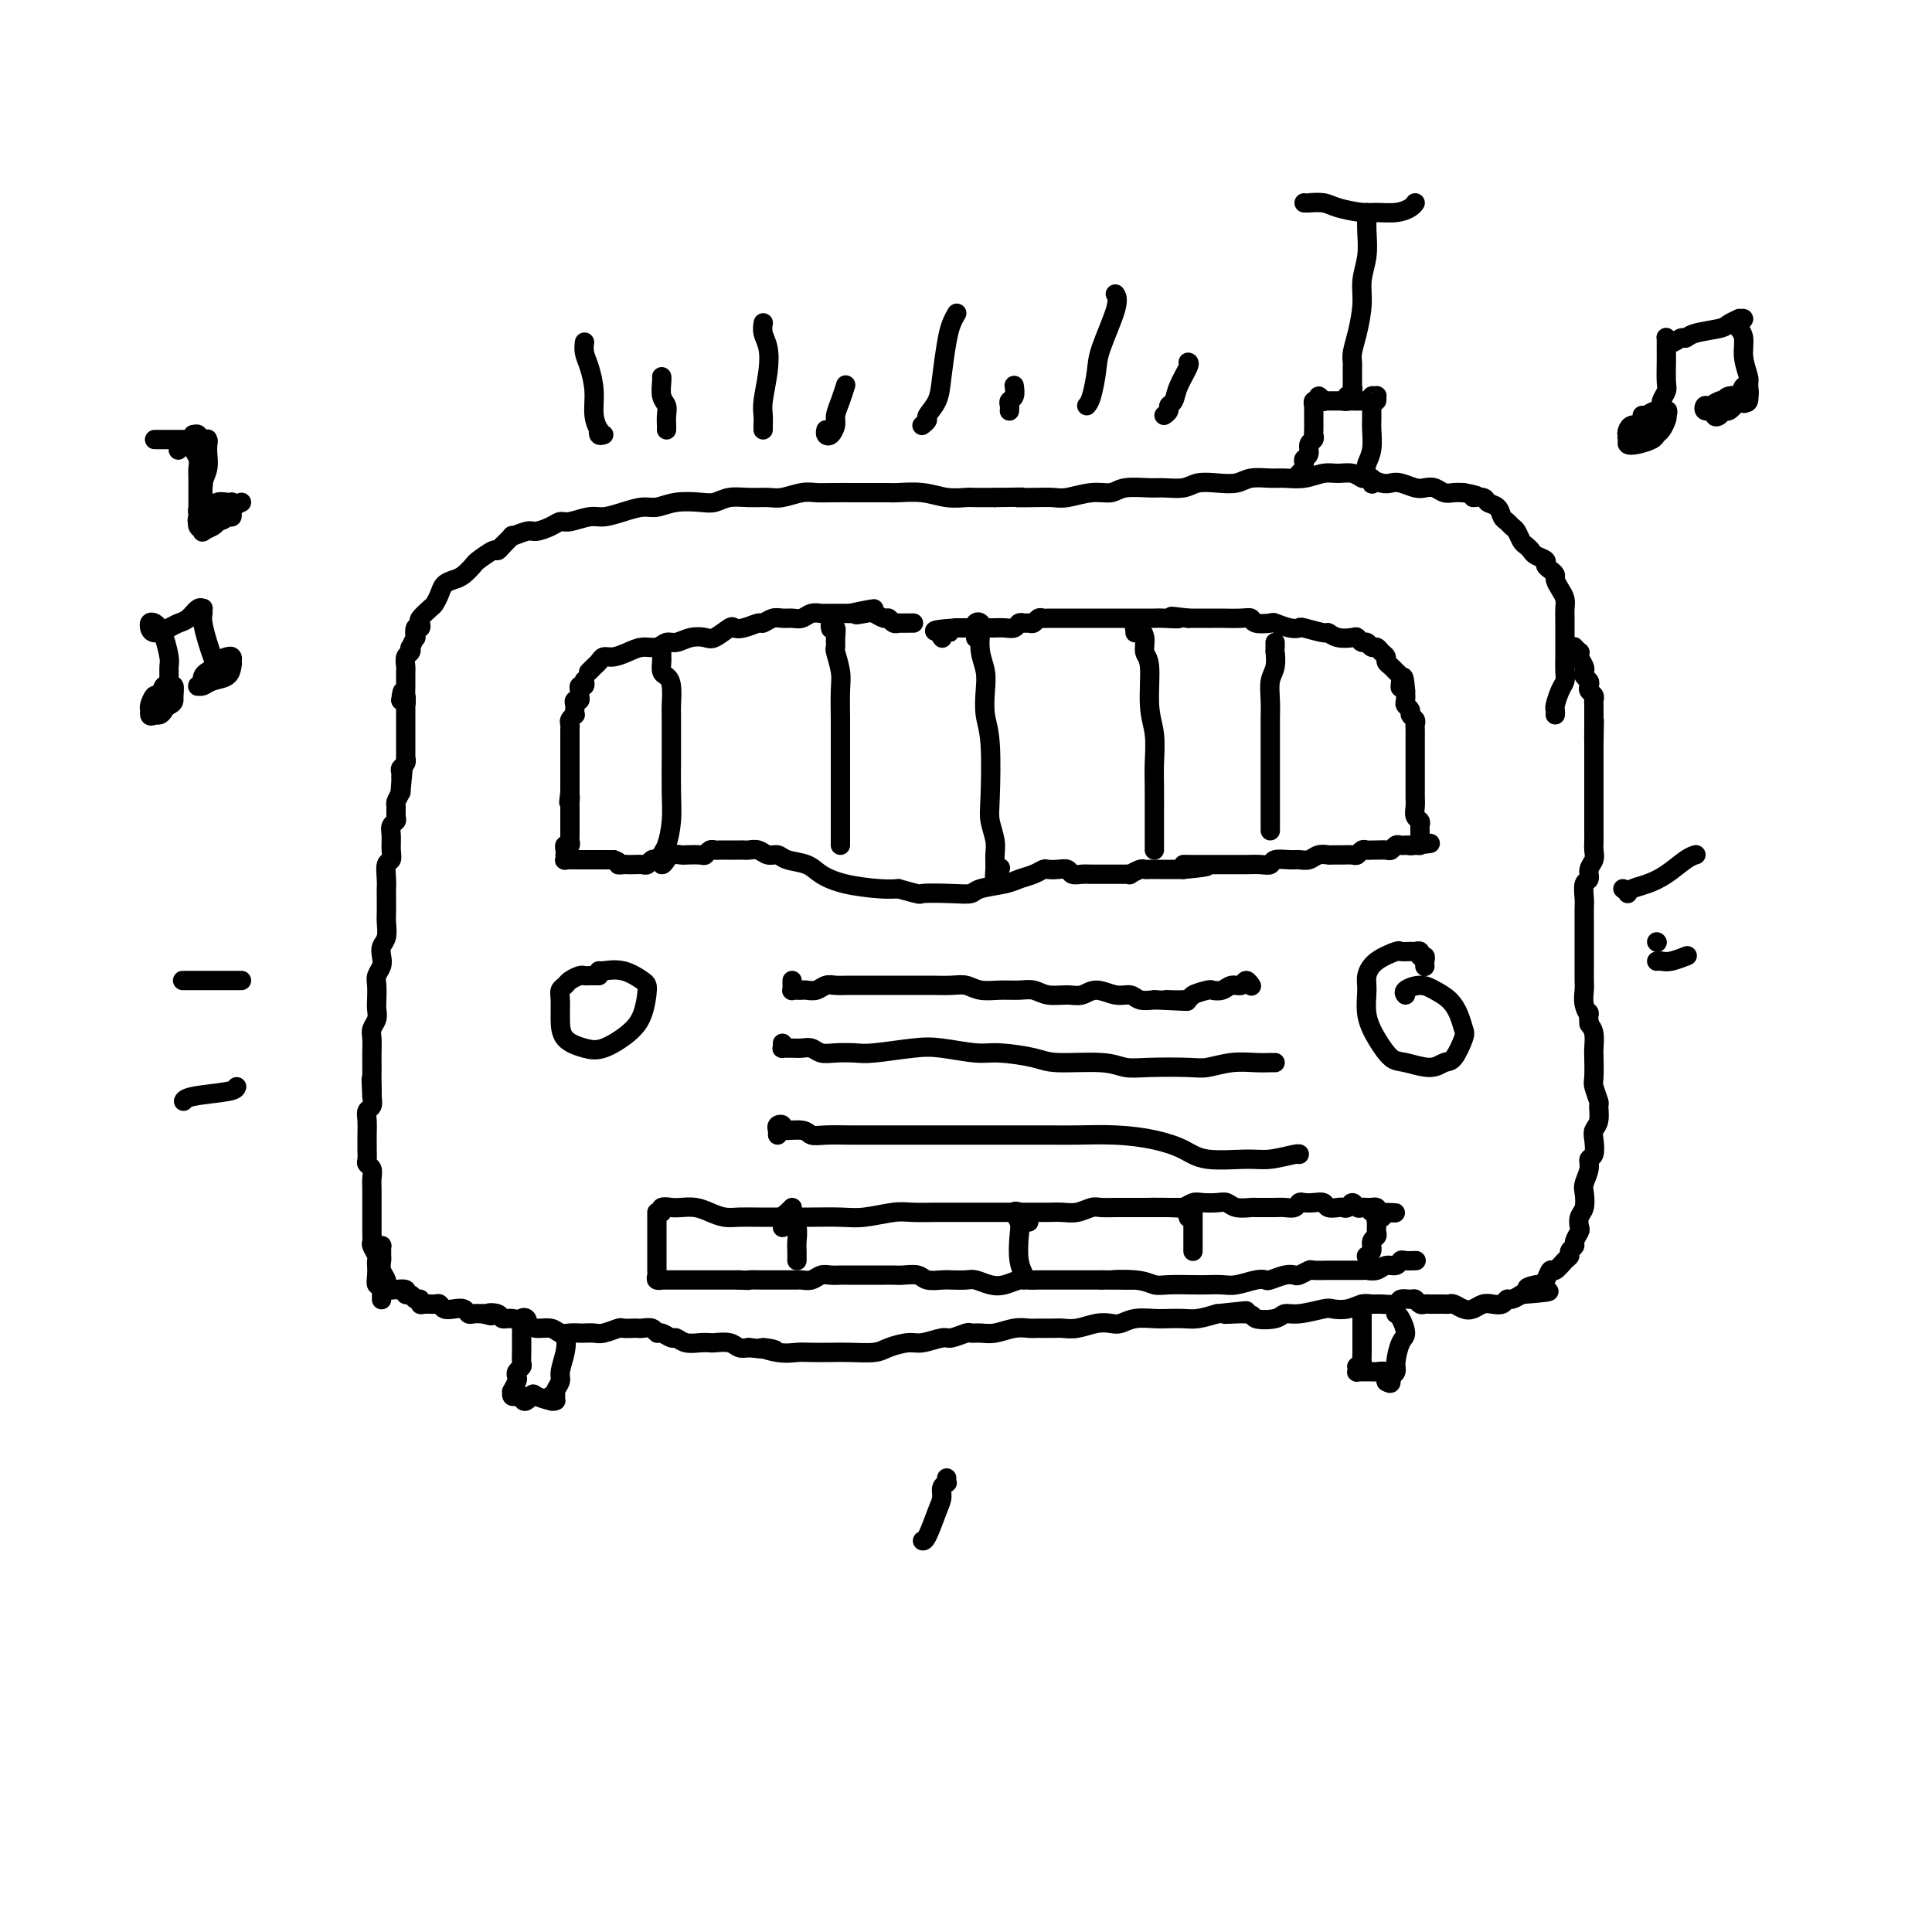 <svg viewBox='0 0 400 400' version='1.1' xmlns='http://www.w3.org/2000/svg' xmlns:xlink='http://www.w3.org/1999/xlink'><g fill='none' stroke='#000000' stroke-width='4' stroke-linecap='round' stroke-linejoin='round'><path d='M79,269c0.001,0.080 0.001,0.161 0,0c-0.001,-0.161 -0.004,-0.563 0,-1c0.004,-0.437 0.015,-0.907 0,-1c-0.015,-0.093 -0.057,0.193 0,0c0.057,-0.193 0.211,-0.864 0,-1c-0.211,-0.136 -0.788,0.263 -1,0c-0.212,-0.263 -0.061,-1.188 0,-2c0.061,-0.812 0.030,-1.512 0,-2c-0.030,-0.488 -0.061,-0.765 0,-1c0.061,-0.235 0.212,-0.429 0,-1c-0.212,-0.571 -0.789,-1.518 -1,-2c-0.211,-0.482 -0.057,-0.499 0,-1c0.057,-0.501 0.015,-1.485 0,-2c-0.015,-0.515 -0.004,-0.561 0,-1c0.004,-0.439 0.001,-1.272 0,-2c-0.001,-0.728 0.001,-1.350 0,-2c-0.001,-0.650 -0.004,-1.326 0,-2c0.004,-0.674 0.015,-1.346 0,-2c-0.015,-0.654 -0.057,-1.291 0,-2c0.057,-0.709 0.211,-1.489 0,-2c-0.211,-0.511 -0.789,-0.751 -1,-1c-0.211,-0.249 -0.056,-0.507 0,-1c0.056,-0.493 0.014,-1.221 0,-2c-0.014,-0.779 -0.000,-1.608 0,-2c0.000,-0.392 -0.014,-0.345 0,-1c0.014,-0.655 0.055,-2.011 0,-3c-0.055,-0.989 -0.207,-1.613 0,-2c0.207,-0.387 0.773,-0.539 1,-1c0.227,-0.461 0.113,-1.230 0,-2'/><path d='M77,227c-0.309,-6.628 -0.083,-2.198 0,-1c0.083,1.198 0.023,-0.838 0,-2c-0.023,-1.162 -0.007,-1.452 0,-2c0.007,-0.548 0.006,-1.354 0,-2c-0.006,-0.646 -0.016,-1.132 0,-2c0.016,-0.868 0.057,-2.118 0,-3c-0.057,-0.882 -0.211,-1.395 0,-2c0.211,-0.605 0.788,-1.303 1,-2c0.212,-0.697 0.061,-1.394 0,-2c-0.061,-0.606 -0.030,-1.121 0,-2c0.030,-0.879 0.060,-2.123 0,-3c-0.060,-0.877 -0.208,-1.389 0,-2c0.208,-0.611 0.774,-1.323 1,-2c0.226,-0.677 0.113,-1.321 0,-2c-0.113,-0.679 -0.226,-1.393 0,-2c0.226,-0.607 0.793,-1.107 1,-2c0.207,-0.893 0.056,-2.177 0,-3c-0.056,-0.823 -0.016,-1.184 0,-2c0.016,-0.816 0.008,-2.088 0,-3c-0.008,-0.912 -0.016,-1.465 0,-2c0.016,-0.535 0.057,-1.053 0,-2c-0.057,-0.947 -0.212,-2.323 0,-3c0.212,-0.677 0.793,-0.654 1,-1c0.207,-0.346 0.041,-1.061 0,-2c-0.041,-0.939 0.042,-2.101 0,-3c-0.042,-0.899 -0.208,-1.536 0,-2c0.208,-0.464 0.791,-0.757 1,-1c0.209,-0.243 0.046,-0.436 0,-1c-0.046,-0.564 0.026,-1.498 0,-2c-0.026,-0.502 -0.150,-0.572 0,-1c0.150,-0.428 0.575,-1.214 1,-2'/><path d='M83,164c0.928,-9.925 0.248,-3.237 0,-1c-0.248,2.237 -0.063,0.022 0,-1c0.063,-1.022 0.003,-0.853 0,-1c-0.003,-0.147 0.052,-0.612 0,-1c-0.052,-0.388 -0.210,-0.700 0,-1c0.210,-0.300 0.788,-0.587 1,-1c0.212,-0.413 0.057,-0.951 0,-1c-0.057,-0.049 -0.015,0.391 0,0c0.015,-0.391 0.004,-1.611 0,-2c-0.004,-0.389 -0.001,0.055 0,0c0.001,-0.055 0.000,-0.607 0,-1c-0.000,-0.393 -0.000,-0.626 0,-1c0.000,-0.374 0.000,-0.889 0,-1c-0.000,-0.111 -0.000,0.181 0,0c0.000,-0.181 0.000,-0.836 0,-1c-0.000,-0.164 -0.000,0.162 0,0c0.000,-0.162 -0.000,-0.813 0,-1c0.000,-0.187 0.000,0.089 0,0c-0.000,-0.089 -0.000,-0.545 0,-1c0.000,-0.455 0.000,-0.911 0,-1c-0.000,-0.089 -0.000,0.187 0,0c0.000,-0.187 0.001,-0.839 0,-1c-0.001,-0.161 -0.004,0.167 0,0c0.004,-0.167 0.015,-0.829 0,-1c-0.015,-0.171 -0.056,0.150 0,0c0.056,-0.150 0.207,-0.771 0,-1c-0.207,-0.229 -0.774,-0.065 -1,0c-0.226,0.065 -0.113,0.033 0,0'/><path d='M83,145c0.226,-3.200 0.793,-1.699 1,-1c0.207,0.699 0.056,0.595 0,0c-0.056,-0.595 -0.015,-1.680 0,-2c0.015,-0.320 0.004,0.125 0,0c-0.004,-0.125 -0.001,-0.821 0,-1c0.001,-0.179 0.001,0.160 0,0c-0.001,-0.160 -0.001,-0.820 0,-1c0.001,-0.180 0.004,0.121 0,0c-0.004,-0.121 -0.015,-0.664 0,-1c0.015,-0.336 0.056,-0.466 0,-1c-0.056,-0.534 -0.207,-1.472 0,-2c0.207,-0.528 0.774,-0.647 1,-1c0.226,-0.353 0.112,-0.939 0,-1c-0.112,-0.061 -0.223,0.405 0,0c0.223,-0.405 0.778,-1.681 1,-2c0.222,-0.319 0.110,0.319 0,0c-0.110,-0.319 -0.219,-1.595 0,-2c0.219,-0.405 0.765,0.061 1,0c0.235,-0.061 0.157,-0.649 0,-1c-0.157,-0.351 -0.394,-0.465 0,-1c0.394,-0.535 1.418,-1.492 2,-2c0.582,-0.508 0.722,-0.569 1,-1c0.278,-0.431 0.695,-1.233 1,-2c0.305,-0.767 0.499,-1.500 1,-2c0.501,-0.500 1.307,-0.769 2,-1c0.693,-0.231 1.271,-0.425 2,-1c0.729,-0.575 1.610,-1.530 2,-2c0.390,-0.470 0.290,-0.456 1,-1c0.710,-0.544 2.230,-1.646 3,-2c0.770,-0.354 0.792,0.042 1,0c0.208,-0.042 0.604,-0.521 1,-1'/><path d='M104,113c2.922,-2.864 1.728,-2.025 2,-2c0.272,0.025 2.010,-0.763 3,-1c0.990,-0.237 1.231,0.076 2,0c0.769,-0.076 2.067,-0.541 3,-1c0.933,-0.459 1.501,-0.910 2,-1c0.499,-0.090 0.927,0.182 2,0c1.073,-0.182 2.790,-0.818 4,-1c1.210,-0.182 1.915,0.091 3,0c1.085,-0.091 2.552,-0.547 4,-1c1.448,-0.453 2.877,-0.905 4,-1c1.123,-0.095 1.941,0.167 3,0c1.059,-0.167 2.358,-0.763 4,-1c1.642,-0.237 3.626,-0.116 5,0c1.374,0.116 2.138,0.228 3,0c0.862,-0.228 1.823,-0.797 3,-1c1.177,-0.203 2.570,-0.040 4,0c1.430,0.040 2.898,-0.042 4,0c1.102,0.042 1.839,0.207 3,0c1.161,-0.207 2.746,-0.788 4,-1c1.254,-0.212 2.178,-0.057 3,0c0.822,0.057 1.540,0.016 3,0c1.460,-0.016 3.660,-0.005 5,0c1.340,0.005 1.821,0.005 3,0c1.179,-0.005 3.058,-0.015 4,0c0.942,0.015 0.947,0.057 2,0c1.053,-0.057 3.155,-0.211 5,0c1.845,0.211 3.433,0.789 5,1c1.567,0.211 3.114,0.057 4,0c0.886,-0.057 1.110,-0.016 2,0c0.890,0.016 2.445,0.008 4,0'/><path d='M206,103c11.217,-0.156 6.261,-0.046 5,0c-1.261,0.046 1.174,0.027 3,0c1.826,-0.027 3.042,-0.064 4,0c0.958,0.064 1.657,0.227 3,0c1.343,-0.227 3.331,-0.846 5,-1c1.669,-0.154 3.020,0.156 4,0c0.980,-0.156 1.587,-0.778 3,-1c1.413,-0.222 3.630,-0.046 5,0c1.370,0.046 1.893,-0.039 3,0c1.107,0.039 2.798,0.203 4,0c1.202,-0.203 1.914,-0.772 3,-1c1.086,-0.228 2.544,-0.114 4,0c1.456,0.114 2.910,0.228 4,0c1.090,-0.228 1.818,-0.797 3,-1c1.182,-0.203 2.819,-0.040 4,0c1.181,0.040 1.905,-0.043 3,0c1.095,0.043 2.560,0.212 4,0c1.440,-0.212 2.856,-0.804 4,-1c1.144,-0.196 2.015,0.004 3,0c0.985,-0.004 2.084,-0.211 3,0c0.916,0.211 1.648,0.840 2,1c0.352,0.160 0.325,-0.150 1,0c0.675,0.150 2.054,0.758 3,1c0.946,0.242 1.461,0.116 2,0c0.539,-0.116 1.103,-0.224 2,0c0.897,0.224 2.127,0.778 3,1c0.873,0.222 1.389,0.112 2,0c0.611,-0.112 1.319,-0.226 2,0c0.681,0.226 1.337,0.792 2,1c0.663,0.208 1.332,0.060 2,0c0.668,-0.060 1.334,-0.030 2,0'/><path d='M303,102c4.826,0.859 2.392,1.008 2,1c-0.392,-0.008 1.257,-0.171 2,0c0.743,0.171 0.580,0.676 1,1c0.420,0.324 1.422,0.467 2,1c0.578,0.533 0.732,1.456 1,2c0.268,0.544 0.649,0.709 1,1c0.351,0.291 0.672,0.708 1,1c0.328,0.292 0.664,0.459 1,1c0.336,0.541 0.672,1.454 1,2c0.328,0.546 0.647,0.724 1,1c0.353,0.276 0.738,0.651 1,1c0.262,0.349 0.400,0.671 1,1c0.600,0.329 1.663,0.665 2,1c0.337,0.335 -0.050,0.670 0,1c0.050,0.330 0.539,0.655 1,1c0.461,0.345 0.894,0.711 1,1c0.106,0.289 -0.115,0.500 0,1c0.115,0.500 0.567,1.289 1,2c0.433,0.711 0.848,1.345 1,2c0.152,0.655 0.041,1.330 0,2c-0.041,0.670 -0.011,1.333 0,2c0.011,0.667 0.003,1.337 0,2c-0.003,0.663 0.000,1.319 0,2c-0.000,0.681 -0.003,1.389 0,2c0.003,0.611 0.011,1.127 0,2c-0.011,0.873 -0.041,2.104 0,3c0.041,0.896 0.155,1.458 0,2c-0.155,0.542 -0.578,1.063 -1,2c-0.422,0.937 -0.845,2.291 -1,3c-0.155,0.709 -0.044,0.774 0,1c0.044,0.226 0.022,0.613 0,1'/><path d='M78,258c0.423,0.032 0.845,0.064 1,0c0.155,-0.064 0.042,-0.225 0,0c-0.042,0.225 -0.012,0.837 0,1c0.012,0.163 0.007,-0.121 0,0c-0.007,0.121 -0.017,0.648 0,1c0.017,0.352 0.061,0.529 0,1c-0.061,0.471 -0.228,1.237 0,2c0.228,0.763 0.850,1.525 1,2c0.150,0.475 -0.172,0.663 0,1c0.172,0.337 0.838,0.821 1,1c0.162,0.179 -0.182,0.052 0,0c0.182,-0.052 0.889,-0.029 1,0c0.111,0.029 -0.374,0.064 0,0c0.374,-0.064 1.607,-0.229 2,0c0.393,0.229 -0.053,0.850 0,1c0.053,0.150 0.605,-0.170 1,0c0.395,0.170 0.634,0.830 1,1c0.366,0.170 0.858,-0.152 1,0c0.142,0.152 -0.065,0.776 0,1c0.065,0.224 0.401,0.046 1,0c0.599,-0.046 1.459,0.039 2,0c0.541,-0.039 0.761,-0.203 1,0c0.239,0.203 0.497,0.772 1,1c0.503,0.228 1.251,0.113 2,0c0.749,-0.113 1.500,-0.226 2,0c0.500,0.226 0.750,0.792 1,1c0.250,0.208 0.500,0.060 1,0c0.500,-0.060 1.250,-0.030 2,0'/><path d='M100,272c2.900,0.791 1.151,0.267 1,0c-0.151,-0.267 1.295,-0.278 2,0c0.705,0.278 0.668,0.844 1,1c0.332,0.156 1.034,-0.098 2,0c0.966,0.098 2.198,0.548 3,1c0.802,0.452 1.174,0.906 2,1c0.826,0.094 2.104,-0.171 3,0c0.896,0.171 1.409,0.778 2,1c0.591,0.222 1.259,0.061 2,0c0.741,-0.061 1.554,-0.020 2,0c0.446,0.020 0.524,0.019 1,0c0.476,-0.019 1.350,-0.058 2,0c0.650,0.058 1.078,0.212 2,0c0.922,-0.212 2.340,-0.788 3,-1c0.660,-0.212 0.562,-0.058 1,0c0.438,0.058 1.413,0.020 2,0c0.587,-0.020 0.786,-0.020 1,0c0.214,0.020 0.442,0.062 1,0c0.558,-0.062 1.444,-0.228 2,0c0.556,0.228 0.781,0.849 1,1c0.219,0.151 0.432,-0.170 1,0c0.568,0.170 1.490,0.830 2,1c0.510,0.170 0.607,-0.150 1,0c0.393,0.150 1.082,0.771 2,1c0.918,0.229 2.066,0.065 3,0c0.934,-0.065 1.654,-0.031 2,0c0.346,0.031 0.320,0.060 1,0c0.680,-0.060 2.068,-0.208 3,0c0.932,0.208 1.409,0.774 2,1c0.591,0.226 1.295,0.113 2,0'/><path d='M155,279c9.062,1.022 4.216,0.078 3,0c-1.216,-0.078 1.198,0.711 3,1c1.802,0.289 2.993,0.078 4,0c1.007,-0.078 1.829,-0.024 3,0c1.171,0.024 2.691,0.016 4,0c1.309,-0.016 2.407,-0.042 4,0c1.593,0.042 3.680,0.151 5,0c1.320,-0.151 1.871,-0.561 3,-1c1.129,-0.439 2.835,-0.906 4,-1c1.165,-0.094 1.789,0.185 3,0c1.211,-0.185 3.009,-0.834 4,-1c0.991,-0.166 1.173,0.153 2,0c0.827,-0.153 2.297,-0.777 3,-1c0.703,-0.223 0.640,-0.046 1,0c0.360,0.046 1.145,-0.040 2,0c0.855,0.040 1.780,0.207 3,0c1.220,-0.207 2.735,-0.788 4,-1c1.265,-0.212 2.280,-0.056 3,0c0.720,0.056 1.144,0.011 2,0c0.856,-0.011 2.144,0.011 3,0c0.856,-0.011 1.278,-0.054 2,0c0.722,0.054 1.742,0.207 3,0c1.258,-0.207 2.752,-0.773 4,-1c1.248,-0.227 2.248,-0.113 3,0c0.752,0.113 1.254,0.226 2,0c0.746,-0.226 1.735,-0.792 3,-1c1.265,-0.208 2.806,-0.059 4,0c1.194,0.059 2.042,0.026 3,0c0.958,-0.026 2.027,-0.045 3,0c0.973,0.045 1.849,0.156 3,0c1.151,-0.156 2.575,-0.578 4,-1'/><path d='M252,272c11.211,-1.223 3.738,-0.279 2,0c-1.738,0.279 2.259,-0.106 4,0c1.741,0.106 1.226,0.704 2,1c0.774,0.296 2.836,0.289 4,0c1.164,-0.289 1.431,-0.861 2,-1c0.569,-0.139 1.440,0.155 3,0c1.560,-0.155 3.808,-0.759 5,-1c1.192,-0.241 1.329,-0.117 2,0c0.671,0.117 1.875,0.229 3,0c1.125,-0.229 2.170,-0.797 3,-1c0.830,-0.203 1.445,-0.040 2,0c0.555,0.040 1.052,-0.043 2,0c0.948,0.043 2.348,0.211 3,0c0.652,-0.211 0.556,-0.803 1,-1c0.444,-0.197 1.429,-0.000 2,0c0.571,0.000 0.729,-0.196 1,0c0.271,0.196 0.654,0.785 1,1c0.346,0.215 0.656,0.058 1,0c0.344,-0.058 0.721,-0.016 1,0c0.279,0.016 0.459,0.008 1,0c0.541,-0.008 1.443,-0.015 2,0c0.557,0.015 0.768,0.053 1,0c0.232,-0.053 0.485,-0.197 1,0c0.515,0.197 1.294,0.733 2,1c0.706,0.267 1.341,0.264 2,0c0.659,-0.264 1.342,-0.788 2,-1c0.658,-0.212 1.292,-0.112 2,0c0.708,0.112 1.489,0.236 2,0c0.511,-0.236 0.753,-0.833 1,-1c0.247,-0.167 0.499,0.095 1,0c0.501,-0.095 1.250,-0.548 2,-1'/><path d='M315,268c10.151,-0.783 4.030,-0.740 2,-1c-2.030,-0.260 0.033,-0.824 1,-1c0.967,-0.176 0.840,0.037 1,0c0.160,-0.037 0.607,-0.325 1,-1c0.393,-0.675 0.731,-1.739 1,-2c0.269,-0.261 0.468,0.281 1,0c0.532,-0.281 1.395,-1.384 2,-2c0.605,-0.616 0.950,-0.747 1,-1c0.050,-0.253 -0.197,-0.630 0,-1c0.197,-0.370 0.836,-0.732 1,-1c0.164,-0.268 -0.149,-0.441 0,-1c0.149,-0.559 0.758,-1.505 1,-2c0.242,-0.495 0.116,-0.540 0,-1c-0.116,-0.460 -0.223,-1.334 0,-2c0.223,-0.666 0.777,-1.124 1,-2c0.223,-0.876 0.116,-2.169 0,-3c-0.116,-0.831 -0.241,-1.199 0,-2c0.241,-0.801 0.848,-2.035 1,-3c0.152,-0.965 -0.152,-1.661 0,-2c0.152,-0.339 0.758,-0.323 1,-1c0.242,-0.677 0.118,-2.049 0,-3c-0.118,-0.951 -0.232,-1.480 0,-2c0.232,-0.520 0.808,-1.029 1,-2c0.192,-0.971 -0.001,-2.403 0,-3c0.001,-0.597 0.196,-0.357 0,-1c-0.196,-0.643 -0.784,-2.168 -1,-3c-0.216,-0.832 -0.061,-0.972 0,-2c0.061,-1.028 0.027,-2.946 0,-4c-0.027,-1.054 -0.046,-1.245 0,-2c0.046,-0.755 0.156,-2.073 0,-3c-0.156,-0.927 -0.578,-1.464 -1,-2'/><path d='M329,212c-0.249,-3.468 0.130,-2.136 0,-2c-0.130,0.136 -0.767,-0.922 -1,-2c-0.233,-1.078 -0.062,-2.175 0,-3c0.062,-0.825 0.017,-1.380 0,-2c-0.017,-0.620 -0.004,-1.307 0,-2c0.004,-0.693 0.001,-1.393 0,-2c-0.001,-0.607 -0.000,-1.122 0,-2c0.000,-0.878 0.000,-2.121 0,-3c-0.000,-0.879 -0.001,-1.395 0,-2c0.001,-0.605 0.004,-1.299 0,-2c-0.004,-0.701 -0.016,-1.409 0,-2c0.016,-0.591 0.061,-1.064 0,-2c-0.061,-0.936 -0.226,-2.334 0,-3c0.226,-0.666 0.845,-0.601 1,-1c0.155,-0.399 -0.155,-1.261 0,-2c0.155,-0.739 0.774,-1.354 1,-2c0.226,-0.646 0.061,-1.324 0,-2c-0.061,-0.676 -0.016,-1.351 0,-2c0.016,-0.649 0.004,-1.272 0,-2c-0.004,-0.728 -0.001,-1.561 0,-2c0.001,-0.439 0.000,-0.484 0,-1c-0.000,-0.516 -0.000,-1.504 0,-2c0.000,-0.496 0.000,-0.500 0,-1c-0.000,-0.500 -0.000,-1.495 0,-2c0.000,-0.505 0.000,-0.519 0,-1c-0.000,-0.481 -0.000,-1.428 0,-2c0.000,-0.572 0.000,-0.769 0,-1c-0.000,-0.231 -0.000,-0.495 0,-1c0.000,-0.505 0.000,-1.251 0,-2c-0.000,-0.749 -0.000,-1.500 0,-2c0.000,-0.500 0.000,-0.750 0,-1'/><path d='M330,154c0.155,-9.087 0.042,-2.806 0,-1c-0.042,1.806 -0.011,-0.864 0,-2c0.011,-1.136 0.004,-0.738 0,-1c-0.004,-0.262 -0.005,-1.183 0,-2c0.005,-0.817 0.015,-1.528 0,-2c-0.015,-0.472 -0.056,-0.704 0,-1c0.056,-0.296 0.207,-0.657 0,-1c-0.207,-0.343 -0.774,-0.670 -1,-1c-0.226,-0.330 -0.112,-0.665 0,-1c0.112,-0.335 0.223,-0.671 0,-1c-0.223,-0.329 -0.778,-0.653 -1,-1c-0.222,-0.347 -0.111,-0.719 0,-1c0.111,-0.281 0.222,-0.471 0,-1c-0.222,-0.529 -0.778,-1.396 -1,-2c-0.222,-0.604 -0.112,-0.947 0,-1c0.112,-0.053 0.226,0.182 0,0c-0.226,-0.182 -0.792,-0.780 -1,-1c-0.208,-0.220 -0.060,-0.063 0,0c0.060,0.063 0.030,0.031 0,0'/><path d='M269,98c0.031,-0.032 0.061,-0.064 0,0c-0.061,0.064 -0.214,0.224 0,0c0.214,-0.224 0.793,-0.833 1,-1c0.207,-0.167 0.040,0.106 0,0c-0.040,-0.106 0.046,-0.592 0,-1c-0.046,-0.408 -0.222,-0.740 0,-1c0.222,-0.260 0.844,-0.450 1,-1c0.156,-0.550 -0.154,-1.461 0,-2c0.154,-0.539 0.773,-0.708 1,-1c0.227,-0.292 0.061,-0.708 0,-1c-0.061,-0.292 -0.016,-0.461 0,-1c0.016,-0.539 0.005,-1.450 0,-2c-0.005,-0.550 -0.002,-0.740 0,-1c0.002,-0.260 0.005,-0.590 0,-1c-0.005,-0.410 -0.016,-0.899 0,-1c0.016,-0.101 0.061,0.187 0,0c-0.061,-0.187 -0.226,-0.849 0,-1c0.226,-0.151 0.845,0.208 1,0c0.155,-0.208 -0.153,-0.984 0,-1c0.153,-0.016 0.766,0.728 1,1c0.234,0.272 0.089,0.073 0,0c-0.089,-0.073 -0.120,-0.020 0,0c0.120,0.020 0.393,0.005 1,0c0.607,-0.005 1.548,-0.001 2,0c0.452,0.001 0.415,0.000 1,0c0.585,-0.000 1.793,-0.000 3,0'/><path d='M281,83c1.570,-0.001 0.995,-0.004 1,0c0.005,0.004 0.591,0.015 1,0c0.409,-0.015 0.642,-0.058 1,0c0.358,0.058 0.842,0.215 1,0c0.158,-0.215 -0.010,-0.803 0,-1c0.010,-0.197 0.199,-0.004 0,0c-0.199,0.004 -0.786,-0.181 -1,0c-0.214,0.181 -0.057,0.726 0,1c0.057,0.274 0.012,0.276 0,1c-0.012,0.724 0.010,2.172 0,3c-0.010,0.828 -0.051,1.038 0,2c0.051,0.962 0.196,2.675 0,4c-0.196,1.325 -0.732,2.260 -1,3c-0.268,0.740 -0.268,1.284 0,2c0.268,0.716 0.804,1.604 1,2c0.196,0.396 0.053,0.299 0,0c-0.053,-0.299 -0.015,-0.800 0,-1c0.015,-0.200 0.008,-0.100 0,0'/><path d='M278,83c-0.111,-0.032 -0.222,-0.064 0,0c0.222,0.064 0.777,0.223 1,0c0.223,-0.223 0.112,-0.829 0,-1c-0.112,-0.171 -0.226,0.095 0,0c0.226,-0.095 0.793,-0.549 1,-1c0.207,-0.451 0.055,-0.898 0,-1c-0.055,-0.102 -0.015,0.142 0,0c0.015,-0.142 0.003,-0.670 0,-1c-0.003,-0.330 0.002,-0.463 0,-1c-0.002,-0.537 -0.011,-1.479 0,-2c0.011,-0.521 0.040,-0.620 0,-1c-0.040,-0.380 -0.151,-1.041 0,-2c0.151,-0.959 0.562,-2.217 1,-4c0.438,-1.783 0.902,-4.092 1,-6c0.098,-1.908 -0.170,-3.415 0,-5c0.170,-1.585 0.778,-3.248 1,-5c0.222,-1.752 0.060,-3.593 0,-5c-0.060,-1.407 -0.016,-2.379 0,-3c0.016,-0.621 0.005,-0.892 0,-1c-0.005,-0.108 -0.002,-0.054 0,0'/><path d='M270,42c0.499,-0.006 0.998,-0.012 1,0c0.002,0.012 -0.493,0.041 0,0c0.493,-0.041 1.973,-0.154 3,0c1.027,0.154 1.602,0.574 3,1c1.398,0.426 3.618,0.856 5,1c1.382,0.144 1.926,-0.000 3,0c1.074,0.000 2.680,0.144 4,0c1.320,-0.144 2.355,-0.577 3,-1c0.645,-0.423 0.898,-0.835 1,-1c0.102,-0.165 0.051,-0.082 0,0'/><path d='M125,90c-0.414,0.129 -0.828,0.259 -1,0c-0.172,-0.259 -0.101,-0.905 0,-1c0.101,-0.095 0.234,0.361 0,0c-0.234,-0.361 -0.833,-1.540 -1,-3c-0.167,-1.460 0.099,-3.201 0,-5c-0.099,-1.799 -0.563,-3.658 -1,-5c-0.437,-1.342 -0.849,-2.169 -1,-3c-0.151,-0.831 -0.043,-1.666 0,-2c0.043,-0.334 0.022,-0.167 0,0'/><path d='M138,89c0.008,-0.247 0.016,-0.493 0,-1c-0.016,-0.507 -0.057,-1.274 0,-2c0.057,-0.726 0.211,-1.410 0,-2c-0.211,-0.590 -0.789,-1.086 -1,-2c-0.211,-0.914 -0.057,-2.246 0,-3c0.057,-0.754 0.016,-0.930 0,-1c-0.016,-0.070 -0.008,-0.035 0,0'/><path d='M158,89c0.002,-0.469 0.004,-0.939 0,-1c-0.004,-0.061 -0.014,0.286 0,0c0.014,-0.286 0.053,-1.207 0,-2c-0.053,-0.793 -0.196,-1.460 0,-3c0.196,-1.540 0.732,-3.954 1,-6c0.268,-2.046 0.268,-3.724 0,-5c-0.268,-1.276 -0.803,-2.151 -1,-3c-0.197,-0.849 -0.056,-1.671 0,-2c0.056,-0.329 0.028,-0.164 0,0'/><path d='M171,89c-0.081,0.373 -0.163,0.747 0,1c0.163,0.253 0.569,0.386 1,0c0.431,-0.386 0.886,-1.291 1,-2c0.114,-0.709 -0.114,-1.221 0,-2c0.114,-0.779 0.569,-1.825 1,-3c0.431,-1.175 0.837,-2.479 1,-3c0.163,-0.521 0.081,-0.261 0,0'/><path d='M191,88c0.034,-0.027 0.068,-0.054 0,0c-0.068,0.054 -0.240,0.187 0,0c0.240,-0.187 0.890,-0.696 1,-1c0.110,-0.304 -0.322,-0.402 0,-1c0.322,-0.598 1.396,-1.695 2,-3c0.604,-1.305 0.736,-2.819 1,-5c0.264,-2.181 0.658,-5.028 1,-7c0.342,-1.972 0.630,-3.069 1,-4c0.370,-0.931 0.820,-1.694 1,-2c0.180,-0.306 0.090,-0.153 0,0'/><path d='M209,85c-0.008,0.087 -0.016,0.174 0,0c0.016,-0.174 0.057,-0.607 0,-1c-0.057,-0.393 -0.211,-0.744 0,-1c0.211,-0.256 0.788,-0.415 1,-1c0.212,-0.585 0.061,-1.596 0,-2c-0.061,-0.404 -0.030,-0.202 0,0'/><path d='M225,84c0.315,-0.372 0.631,-0.744 1,-2c0.369,-1.256 0.792,-3.394 1,-5c0.208,-1.606 0.200,-2.678 1,-5c0.800,-2.322 2.408,-5.894 3,-8c0.592,-2.106 0.169,-2.744 0,-3c-0.169,-0.256 -0.085,-0.128 0,0'/><path d='M241,86c0.449,-0.323 0.898,-0.647 1,-1c0.102,-0.353 -0.145,-0.736 0,-1c0.145,-0.264 0.680,-0.411 1,-1c0.320,-0.589 0.426,-1.622 1,-3c0.574,-1.378 1.616,-3.102 2,-4c0.384,-0.898 0.110,-0.971 0,-1c-0.110,-0.029 -0.055,-0.015 0,0'/><path d='M37,92c0.024,0.390 0.048,0.780 0,1c-0.048,0.220 -0.166,0.269 0,0c0.166,-0.269 0.618,-0.857 1,-1c0.382,-0.143 0.696,0.158 1,0c0.304,-0.158 0.599,-0.774 1,-1c0.401,-0.226 0.907,-0.060 1,0c0.093,0.060 -0.228,0.016 0,0c0.228,-0.016 1.004,-0.004 1,0c-0.004,0.004 -0.789,0.000 -1,0c-0.211,-0.000 0.151,0.004 0,0c-0.151,-0.004 -0.815,-0.015 -1,0c-0.185,0.015 0.108,0.055 0,0c-0.108,-0.055 -0.617,-0.206 -1,0c-0.383,0.206 -0.638,0.770 -1,1c-0.362,0.230 -0.830,0.128 -1,0c-0.170,-0.128 -0.043,-0.282 0,0c0.043,0.282 0.000,1.000 0,1c-0.000,-0.000 0.041,-0.718 0,-1c-0.041,-0.282 -0.165,-0.127 0,0c0.165,0.127 0.619,0.226 1,0c0.381,-0.226 0.688,-0.779 1,-1c0.312,-0.221 0.630,-0.111 1,0c0.370,0.111 0.792,0.222 1,0c0.208,-0.222 0.202,-0.778 0,-1c-0.202,-0.222 -0.601,-0.111 -1,0'/><path d='M40,90c0.465,-0.069 0.128,0.758 0,1c-0.128,0.242 -0.048,-0.101 0,0c0.048,0.101 0.066,0.645 0,1c-0.066,0.355 -0.214,0.521 0,1c0.214,0.479 0.789,1.270 1,2c0.211,0.730 0.056,1.400 0,2c-0.056,0.600 -0.015,1.131 0,2c0.015,0.869 0.003,2.075 0,3c-0.003,0.925 0.003,1.570 0,2c-0.003,0.430 -0.015,0.646 0,1c0.015,0.354 0.055,0.847 0,1c-0.055,0.153 -0.207,-0.032 0,-1c0.207,-0.968 0.774,-2.718 1,-4c0.226,-1.282 0.113,-2.095 0,-3c-0.113,-0.905 -0.226,-1.900 0,-3c0.226,-1.100 0.792,-2.304 1,-3c0.208,-0.696 0.057,-0.885 0,-1c-0.057,-0.115 -0.019,-0.154 0,0c0.019,0.154 0.019,0.503 0,1c-0.019,0.497 -0.058,1.141 0,2c0.058,0.859 0.212,1.932 0,3c-0.212,1.068 -0.789,2.130 -1,3c-0.211,0.870 -0.057,1.548 0,2c0.057,0.452 0.015,0.679 0,1c-0.015,0.321 -0.004,0.736 0,1c0.004,0.264 0.001,0.376 0,0c-0.001,-0.376 -0.000,-1.242 0,-2c0.000,-0.758 0.000,-1.409 0,-2c-0.000,-0.591 -0.000,-1.121 0,-2c0.000,-0.879 0.000,-2.108 0,-3c-0.000,-0.892 -0.000,-1.446 0,-2'/><path d='M42,93c-0.071,-2.083 -0.750,-1.292 -1,-1c-0.250,0.292 -0.071,0.083 0,0c0.071,-0.083 0.036,-0.042 0,0'/><path d='M39,91c0.122,0.000 0.243,0.000 0,0c-0.243,0.000 -0.852,0.000 -1,0c-0.148,0.000 0.164,0.000 0,0c-0.164,0.000 -0.803,0.000 -1,0c-0.197,0.000 0.048,-0.000 0,0c-0.048,0.000 -0.388,0.000 -1,0c-0.612,0.000 -1.496,0.000 -2,0c-0.504,0.000 -0.629,0.000 -1,0c-0.371,0.000 -0.989,0.000 -1,0c-0.011,0.000 0.585,0.000 1,0c0.415,0.000 0.650,0.000 1,0c0.350,-0.000 0.814,0.000 1,0c0.186,0.000 0.093,0.000 0,0'/><path d='M42,100c-0.000,-0.128 -0.000,-0.256 0,0c0.000,0.256 0.001,0.897 0,1c-0.001,0.103 -0.004,-0.332 0,0c0.004,0.332 0.014,1.431 0,2c-0.014,0.569 -0.053,0.609 0,1c0.053,0.391 0.199,1.134 0,2c-0.199,0.866 -0.743,1.854 -1,2c-0.257,0.146 -0.226,-0.549 0,-1c0.226,-0.451 0.649,-0.659 1,-1c0.351,-0.341 0.631,-0.815 1,-1c0.369,-0.185 0.828,-0.080 1,0c0.172,0.080 0.056,0.134 0,0c-0.056,-0.134 -0.054,-0.456 0,0c0.054,0.456 0.158,1.691 0,2c-0.158,0.309 -0.579,-0.310 -1,0c-0.421,0.310 -0.842,1.547 -1,2c-0.158,0.453 -0.053,0.122 0,0c0.053,-0.122 0.055,-0.035 0,0c-0.055,0.035 -0.166,0.020 0,0c0.166,-0.020 0.608,-0.043 1,0c0.392,0.043 0.732,0.152 1,0c0.268,-0.152 0.464,-0.566 1,-1c0.536,-0.434 1.413,-0.887 2,-1c0.587,-0.113 0.886,0.113 1,0c0.114,-0.113 0.044,-0.566 0,-1c-0.044,-0.434 -0.063,-0.848 0,-1c0.063,-0.152 0.209,-0.041 0,0c-0.209,0.041 -0.774,0.012 -1,0c-0.226,-0.012 -0.113,-0.006 0,0'/><path d='M47,105c0.368,-0.626 -1.212,-0.192 -2,0c-0.788,0.192 -0.785,0.142 -1,0c-0.215,-0.142 -0.647,-0.375 -1,0c-0.353,0.375 -0.626,1.358 -1,2c-0.374,0.642 -0.848,0.943 -1,1c-0.152,0.057 0.018,-0.131 0,0c-0.018,0.131 -0.225,0.582 0,1c0.225,0.418 0.884,0.804 1,1c0.116,0.196 -0.309,0.203 0,0c0.309,-0.203 1.351,-0.615 2,-1c0.649,-0.385 0.904,-0.744 1,-1c0.096,-0.256 0.032,-0.409 0,-1c-0.032,-0.591 -0.032,-1.619 0,-2c0.032,-0.381 0.095,-0.113 0,0c-0.095,0.113 -0.348,0.073 -1,0c-0.652,-0.073 -1.703,-0.177 -2,0c-0.297,0.177 0.161,0.637 0,1c-0.161,0.363 -0.940,0.631 -1,1c-0.060,0.369 0.601,0.838 1,1c0.399,0.162 0.538,0.015 1,0c0.462,-0.015 1.249,0.101 2,0c0.751,-0.101 1.467,-0.419 2,-1c0.533,-0.581 0.882,-1.425 1,-2c0.118,-0.575 0.005,-0.882 0,-1c-0.005,-0.118 0.099,-0.046 0,0c-0.099,0.046 -0.399,0.065 -1,0c-0.601,-0.065 -1.501,-0.213 -2,0c-0.499,0.213 -0.598,0.789 -1,1c-0.402,0.211 -1.108,0.057 -1,0c0.108,-0.057 1.031,-0.016 2,0c0.969,0.016 1.985,0.008 3,0'/><path d='M48,105c1.378,-0.689 1.822,-0.911 2,-1c0.178,-0.089 0.089,-0.044 0,0'/><path d='M34,145c-0.008,-0.106 -0.016,-0.212 0,0c0.016,0.212 0.057,0.743 0,1c-0.057,0.257 -0.212,0.241 0,0c0.212,-0.241 0.790,-0.705 1,-1c0.210,-0.295 0.052,-0.419 0,-1c-0.052,-0.581 0.002,-1.618 0,-2c-0.002,-0.382 -0.061,-0.110 0,0c0.061,0.110 0.241,0.057 0,0c-0.241,-0.057 -0.902,-0.118 -1,0c-0.098,0.118 0.366,0.414 0,1c-0.366,0.586 -1.563,1.463 -2,2c-0.437,0.537 -0.114,0.733 0,1c0.114,0.267 0.019,0.606 0,1c-0.019,0.394 0.037,0.845 0,1c-0.037,0.155 -0.168,0.014 0,0c0.168,-0.014 0.634,0.099 1,0c0.366,-0.099 0.631,-0.411 1,-1c0.369,-0.589 0.842,-1.456 1,-2c0.158,-0.544 0.001,-0.764 0,-1c-0.001,-0.236 0.154,-0.487 0,-1c-0.154,-0.513 -0.615,-1.287 -1,-1c-0.385,0.287 -0.692,1.635 -1,2c-0.308,0.365 -0.617,-0.255 -1,0c-0.383,0.255 -0.840,1.383 -1,2c-0.160,0.617 -0.022,0.722 0,1c0.022,0.278 -0.071,0.729 0,1c0.071,0.271 0.306,0.363 1,0c0.694,-0.363 1.847,-1.182 3,-2'/><path d='M35,146c0.849,-0.356 0.970,-0.747 1,-1c0.030,-0.253 -0.031,-0.369 0,-1c0.031,-0.631 0.153,-1.777 0,-2c-0.153,-0.223 -0.580,0.479 -1,1c-0.420,0.521 -0.834,0.863 -1,1c-0.166,0.137 -0.083,0.068 0,0'/><path d='M45,138c0.089,0.303 0.178,0.607 0,1c-0.178,0.393 -0.622,0.876 -1,1c-0.378,0.124 -0.690,-0.111 -1,0c-0.310,0.111 -0.616,0.566 -1,1c-0.384,0.434 -0.844,0.845 -1,1c-0.156,0.155 -0.007,0.054 0,0c0.007,-0.054 -0.128,-0.059 0,0c0.128,0.059 0.518,0.184 1,0c0.482,-0.184 1.055,-0.677 2,-1c0.945,-0.323 2.261,-0.476 3,-1c0.739,-0.524 0.899,-1.419 1,-2c0.101,-0.581 0.143,-0.846 0,-1c-0.143,-0.154 -0.470,-0.195 -1,0c-0.530,0.195 -1.264,0.628 -2,1c-0.736,0.372 -1.473,0.685 -2,1c-0.527,0.315 -0.842,0.632 -1,1c-0.158,0.368 -0.158,0.785 0,1c0.158,0.215 0.474,0.226 1,0c0.526,-0.226 1.264,-0.688 2,-1c0.736,-0.312 1.471,-0.473 2,-1c0.529,-0.527 0.850,-1.419 1,-2c0.150,-0.581 0.127,-0.849 0,-1c-0.127,-0.151 -0.360,-0.184 -1,0c-0.640,0.184 -1.687,0.585 -2,1c-0.313,0.415 0.108,0.842 0,1c-0.108,0.158 -0.745,0.045 -1,0c-0.255,-0.045 -0.127,-0.023 0,0'/><path d='M34,143c-0.113,-0.449 -0.227,-0.897 0,-1c0.227,-0.103 0.794,0.140 1,0c0.206,-0.140 0.052,-0.664 0,-1c-0.052,-0.336 -0.003,-0.485 0,-1c0.003,-0.515 -0.040,-1.395 0,-2c0.040,-0.605 0.165,-0.934 0,-2c-0.165,-1.066 -0.618,-2.870 -1,-4c-0.382,-1.130 -0.691,-1.586 -1,-2c-0.309,-0.414 -0.618,-0.786 -1,-1c-0.382,-0.214 -0.839,-0.270 -1,0c-0.161,0.270 -0.027,0.868 0,1c0.027,0.132 -0.054,-0.201 0,0c0.054,0.201 0.241,0.936 1,1c0.759,0.064 2.088,-0.543 3,-1c0.912,-0.457 1.407,-0.765 2,-1c0.593,-0.235 1.283,-0.399 2,-1c0.717,-0.601 1.460,-1.640 2,-2c0.540,-0.360 0.876,-0.040 1,0c0.124,0.040 0.036,-0.201 0,0c-0.036,0.201 -0.021,0.843 0,1c0.021,0.157 0.048,-0.172 0,0c-0.048,0.172 -0.170,0.845 0,2c0.170,1.155 0.634,2.793 1,4c0.366,1.207 0.634,1.983 1,3c0.366,1.017 0.829,2.274 1,3c0.171,0.726 0.049,0.922 0,1c-0.049,0.078 -0.024,0.039 0,0'/><path d='M121,141c-0.031,-0.120 -0.061,-0.240 0,0c0.061,0.240 0.214,0.839 0,1c-0.214,0.161 -0.793,-0.115 -1,0c-0.207,0.115 -0.041,0.622 0,1c0.041,0.378 -0.041,0.626 0,1c0.041,0.374 0.207,0.875 0,1c-0.207,0.125 -0.786,-0.125 -1,0c-0.214,0.125 -0.061,0.625 0,1c0.061,0.375 0.030,0.625 0,1c-0.030,0.375 -0.061,0.874 0,1c0.061,0.126 0.212,-0.121 0,0c-0.212,0.121 -0.789,0.610 -1,1c-0.211,0.390 -0.057,0.682 0,1c0.057,0.318 0.015,0.662 0,1c-0.015,0.338 -0.004,0.672 0,1c0.004,0.328 0.001,0.652 0,1c-0.001,0.348 -0.000,0.722 0,1c0.000,0.278 0.000,0.460 0,1c-0.000,0.540 -0.000,1.439 0,2c0.000,0.561 0.000,0.783 0,1c-0.000,0.217 -0.000,0.429 0,1c0.000,0.571 0.000,1.500 0,2c-0.000,0.500 -0.000,0.571 0,1c0.000,0.429 0.000,1.214 0,2'/><path d='M118,164c-0.464,3.732 -0.124,1.563 0,1c0.124,-0.563 0.033,0.479 0,1c-0.033,0.521 -0.009,0.522 0,1c0.009,0.478 0.002,1.434 0,2c-0.002,0.566 -0.001,0.743 0,1c0.001,0.257 -0.000,0.593 0,1c0.000,0.407 0.001,0.883 0,1c-0.001,0.117 -0.004,-0.127 0,0c0.004,0.127 0.015,0.625 0,1c-0.015,0.375 -0.057,0.626 0,1c0.057,0.374 0.211,0.870 0,1c-0.211,0.130 -0.788,-0.105 -1,0c-0.212,0.105 -0.058,0.550 0,1c0.058,0.450 0.019,0.905 0,1c-0.019,0.095 -0.020,-0.171 0,0c0.020,0.171 0.061,0.778 0,1c-0.061,0.222 -0.224,0.060 0,0c0.224,-0.060 0.833,-0.016 1,0c0.167,0.016 -0.110,0.004 0,0c0.110,-0.004 0.607,-0.001 1,0c0.393,0.001 0.683,0.000 1,0c0.317,-0.000 0.662,-0.000 1,0c0.338,0.000 0.671,0.000 1,0c0.329,-0.000 0.655,-0.000 1,0c0.345,0.000 0.708,0.000 1,0c0.292,-0.000 0.512,-0.000 1,0c0.488,0.000 1.244,0.000 2,0'/><path d='M127,178c1.727,0.536 1.044,0.875 1,1c-0.044,0.125 0.552,0.034 1,0c0.448,-0.034 0.750,-0.013 1,0c0.250,0.013 0.448,0.017 1,0c0.552,-0.017 1.457,-0.056 2,0c0.543,0.056 0.726,0.207 1,0c0.274,-0.207 0.641,-0.774 1,-1c0.359,-0.226 0.710,-0.113 1,0c0.290,0.113 0.519,0.226 1,0c0.481,-0.226 1.214,-0.792 2,-1c0.786,-0.208 1.625,-0.060 2,0c0.375,0.060 0.286,0.030 1,0c0.714,-0.030 2.232,-0.061 3,0c0.768,0.061 0.787,0.212 1,0c0.213,-0.212 0.620,-0.789 1,-1c0.380,-0.211 0.732,-0.057 1,0c0.268,0.057 0.453,0.015 1,0c0.547,-0.015 1.455,-0.004 2,0c0.545,0.004 0.726,-0.000 1,0c0.274,0.000 0.639,0.004 1,0c0.361,-0.004 0.716,-0.016 1,0c0.284,0.016 0.497,0.060 1,0c0.503,-0.060 1.297,-0.224 2,0c0.703,0.224 1.317,0.836 2,1c0.683,0.164 1.435,-0.121 2,0c0.565,0.121 0.941,0.649 2,1c1.059,0.351 2.800,0.525 4,1c1.200,0.475 1.858,1.251 3,2c1.142,0.749 2.769,1.471 5,2c2.231,0.529 5.066,0.865 7,1c1.934,0.135 2.967,0.067 4,0'/><path d='M186,184c5.316,1.468 4.106,1.136 5,1c0.894,-0.136 3.891,-0.078 6,0c2.109,0.078 3.331,0.176 4,0c0.669,-0.176 0.785,-0.625 2,-1c1.215,-0.375 3.529,-0.675 5,-1c1.471,-0.325 2.099,-0.675 3,-1c0.901,-0.325 2.077,-0.624 3,-1c0.923,-0.376 1.594,-0.829 2,-1c0.406,-0.171 0.545,-0.060 1,0c0.455,0.060 1.224,0.069 2,0c0.776,-0.069 1.559,-0.215 2,0c0.441,0.215 0.539,0.790 1,1c0.461,0.210 1.286,0.056 2,0c0.714,-0.056 1.318,-0.015 2,0c0.682,0.015 1.440,0.004 2,0c0.560,-0.004 0.920,-0.001 1,0c0.080,0.001 -0.119,0.000 0,0c0.119,-0.000 0.556,0.000 1,0c0.444,-0.000 0.894,-0.000 1,0c0.106,0.000 -0.131,0.001 0,0c0.131,-0.001 0.630,-0.004 1,0c0.370,0.004 0.610,0.015 1,0c0.390,-0.015 0.929,-0.057 1,0c0.071,0.057 -0.328,0.211 0,0c0.328,-0.211 1.382,-0.789 2,-1c0.618,-0.211 0.798,-0.057 1,0c0.202,0.057 0.424,0.015 1,0c0.576,-0.015 1.505,-0.004 2,0c0.495,0.004 0.556,0.001 1,0c0.444,-0.001 1.270,-0.000 2,0c0.730,0.000 1.365,0.000 2,0'/><path d='M245,180c9.323,-0.845 3.131,-0.959 1,-1c-2.131,-0.041 -0.201,-0.011 1,0c1.201,0.011 1.673,0.003 2,0c0.327,-0.003 0.509,-0.001 1,0c0.491,0.001 1.290,-0.000 2,0c0.710,0.000 1.332,0.001 2,0c0.668,-0.001 1.381,-0.004 2,0c0.619,0.004 1.142,0.015 2,0c0.858,-0.015 2.050,-0.057 3,0c0.950,0.057 1.658,0.212 2,0c0.342,-0.212 0.318,-0.793 1,-1c0.682,-0.207 2.071,-0.041 3,0c0.929,0.041 1.400,-0.041 2,0c0.600,0.041 1.329,0.207 2,0c0.671,-0.207 1.283,-0.788 2,-1c0.717,-0.212 1.540,-0.056 2,0c0.460,0.056 0.557,0.011 1,0c0.443,-0.011 1.232,0.011 2,0c0.768,-0.011 1.515,-0.056 2,0c0.485,0.056 0.706,0.211 1,0c0.294,-0.211 0.660,-0.789 1,-1c0.340,-0.211 0.654,-0.056 1,0c0.346,0.056 0.723,0.011 1,0c0.277,-0.011 0.455,0.011 1,0c0.545,-0.011 1.456,-0.056 2,0c0.544,0.056 0.719,0.211 1,0c0.281,-0.211 0.666,-0.789 1,-1c0.334,-0.211 0.615,-0.057 1,0c0.385,0.057 0.873,0.015 1,0c0.127,-0.015 -0.107,-0.004 0,0c0.107,0.004 0.553,0.002 1,0'/><path d='M292,175c7.514,-0.770 2.798,-0.196 1,0c-1.798,0.196 -0.678,0.015 0,0c0.678,-0.015 0.914,0.136 1,0c0.086,-0.136 0.023,-0.557 0,-1c-0.023,-0.443 -0.006,-0.906 0,-1c0.006,-0.094 0.003,0.182 0,0c-0.003,-0.182 -0.005,-0.821 0,-1c0.005,-0.179 0.015,0.104 0,0c-0.015,-0.104 -0.057,-0.594 0,-1c0.057,-0.406 0.211,-0.728 0,-1c-0.211,-0.272 -0.789,-0.496 -1,-1c-0.211,-0.504 -0.057,-1.290 0,-2c0.057,-0.710 0.015,-1.345 0,-2c-0.015,-0.655 -0.004,-1.331 0,-2c0.004,-0.669 0.001,-1.331 0,-2c-0.001,-0.669 -0.000,-1.344 0,-2c0.000,-0.656 0.000,-1.293 0,-2c-0.000,-0.707 -0.000,-1.485 0,-2c0.000,-0.515 0.001,-0.768 0,-1c-0.001,-0.232 -0.004,-0.443 0,-1c0.004,-0.557 0.016,-1.458 0,-2c-0.016,-0.542 -0.061,-0.723 0,-1c0.061,-0.277 0.226,-0.651 0,-1c-0.226,-0.349 -0.845,-0.674 -1,-1c-0.155,-0.326 0.154,-0.654 0,-1c-0.154,-0.346 -0.772,-0.708 -1,-1c-0.228,-0.292 -0.065,-0.512 0,-1c0.065,-0.488 0.033,-1.244 0,-2'/><path d='M291,143c-0.378,-5.129 -0.822,-1.952 -1,-1c-0.178,0.952 -0.090,-0.322 0,-1c0.090,-0.678 0.183,-0.759 0,-1c-0.183,-0.241 -0.640,-0.642 -1,-1c-0.360,-0.358 -0.621,-0.674 -1,-1c-0.379,-0.326 -0.875,-0.661 -1,-1c-0.125,-0.339 0.121,-0.683 0,-1c-0.121,-0.317 -0.610,-0.606 -1,-1c-0.390,-0.394 -0.682,-0.894 -1,-1c-0.318,-0.106 -0.661,0.182 -1,0c-0.339,-0.182 -0.675,-0.832 -1,-1c-0.325,-0.168 -0.641,0.147 -1,0c-0.359,-0.147 -0.762,-0.756 -1,-1c-0.238,-0.244 -0.313,-0.122 -1,0c-0.687,0.122 -1.987,0.243 -3,0c-1.013,-0.243 -1.740,-0.849 -2,-1c-0.260,-0.151 -0.053,0.152 -1,0c-0.947,-0.152 -3.050,-0.759 -4,-1c-0.950,-0.241 -0.749,-0.116 -1,0c-0.251,0.116 -0.956,0.223 -2,0c-1.044,-0.223 -2.427,-0.778 -3,-1c-0.573,-0.222 -0.336,-0.112 -1,0c-0.664,0.112 -2.230,0.226 -3,0c-0.770,-0.226 -0.743,-0.793 -1,-1c-0.257,-0.207 -0.797,-0.056 -2,0c-1.203,0.056 -3.068,0.015 -4,0c-0.932,-0.015 -0.932,-0.004 -1,0c-0.068,0.004 -0.204,0.001 -1,0c-0.796,-0.001 -2.253,-0.000 -3,0c-0.747,0.000 -0.785,0.000 -1,0c-0.215,-0.000 -0.608,-0.000 -1,0'/><path d='M246,128c-6.021,-0.774 -2.573,-0.207 -2,0c0.573,0.207 -1.729,0.056 -3,0c-1.271,-0.056 -1.511,-0.015 -2,0c-0.489,0.015 -1.228,0.004 -2,0c-0.772,-0.004 -1.576,-0.001 -2,0c-0.424,0.001 -0.466,0.000 -1,0c-0.534,-0.000 -1.560,-0.000 -2,0c-0.440,0.000 -0.295,0.000 -1,0c-0.705,-0.000 -2.258,-0.000 -3,0c-0.742,0.000 -0.671,-0.000 -1,0c-0.329,0.000 -1.058,0.000 -2,0c-0.942,-0.000 -2.098,-0.000 -3,0c-0.902,0.000 -1.551,0.000 -2,0c-0.449,-0.000 -0.698,-0.001 -1,0c-0.302,0.001 -0.658,0.004 -1,0c-0.342,-0.004 -0.669,-0.015 -1,0c-0.331,0.015 -0.666,0.057 -1,0c-0.334,-0.057 -0.667,-0.212 -1,0c-0.333,0.212 -0.666,0.793 -1,1c-0.334,0.207 -0.670,0.041 -1,0c-0.330,-0.041 -0.656,0.041 -1,0c-0.344,-0.041 -0.707,-0.207 -1,0c-0.293,0.207 -0.516,0.788 -1,1c-0.484,0.212 -1.229,0.057 -2,0c-0.771,-0.057 -1.568,-0.015 -2,0c-0.432,0.015 -0.501,0.004 -1,0c-0.499,-0.004 -1.429,-0.001 -2,0c-0.571,0.001 -0.782,0.000 -1,0c-0.218,-0.000 -0.443,-0.000 -1,0c-0.557,0.000 -1.445,0.000 -2,0c-0.555,-0.000 -0.778,-0.000 -1,0'/><path d='M198,130c-7.818,0.552 -3.364,0.931 -2,1c1.364,0.069 -0.364,-0.174 -1,0c-0.636,0.174 -0.182,0.764 0,1c0.182,0.236 0.091,0.118 0,0'/><path d='M122,139c-0.120,0.119 -0.240,0.238 0,0c0.240,-0.238 0.840,-0.834 1,-1c0.160,-0.166 -0.120,0.096 0,0c0.120,-0.096 0.640,-0.552 1,-1c0.360,-0.448 0.561,-0.890 1,-1c0.439,-0.110 1.115,0.110 2,0c0.885,-0.110 1.980,-0.550 3,-1c1.020,-0.450 1.967,-0.909 3,-1c1.033,-0.091 2.154,0.185 3,0c0.846,-0.185 1.419,-0.832 2,-1c0.581,-0.168 1.172,0.144 2,0c0.828,-0.144 1.895,-0.743 3,-1c1.105,-0.257 2.248,-0.173 3,0c0.752,0.173 1.112,0.435 2,0c0.888,-0.435 2.303,-1.565 3,-2c0.697,-0.435 0.676,-0.173 1,0c0.324,0.173 0.993,0.257 2,0c1.007,-0.257 2.353,-0.854 3,-1c0.647,-0.146 0.596,0.158 1,0c0.404,-0.158 1.263,-0.778 2,-1c0.737,-0.222 1.353,-0.045 2,0c0.647,0.045 1.324,-0.040 2,0c0.676,0.040 1.349,0.207 2,0c0.651,-0.207 1.279,-0.788 2,-1c0.721,-0.212 1.533,-0.057 2,0c0.467,0.057 0.587,0.015 1,0c0.413,-0.015 1.118,-0.004 2,0c0.882,0.004 1.941,0.002 3,0'/><path d='M176,127c8.771,-1.861 3.698,-0.514 2,0c-1.698,0.514 -0.022,0.194 1,0c1.022,-0.194 1.388,-0.262 2,0c0.612,0.262 1.468,0.855 2,1c0.532,0.145 0.739,-0.157 1,0c0.261,0.157 0.577,0.774 1,1c0.423,0.226 0.954,0.061 1,0c0.046,-0.061 -0.394,-0.016 0,0c0.394,0.016 1.621,0.004 2,0c0.379,-0.004 -0.090,-0.001 0,0c0.090,0.001 0.740,0.000 1,0c0.260,-0.000 0.130,-0.000 0,0'/><path d='M137,135c0.002,-0.098 0.003,-0.195 0,0c-0.003,0.195 -0.011,0.683 0,1c0.011,0.317 0.041,0.463 0,1c-0.041,0.537 -0.155,1.465 0,2c0.155,0.535 0.577,0.677 1,1c0.423,0.323 0.845,0.828 1,2c0.155,1.172 0.041,3.011 0,4c-0.041,0.989 -0.010,1.127 0,2c0.010,0.873 -0.000,2.482 0,4c0.000,1.518 0.011,2.944 0,5c-0.011,2.056 -0.042,4.742 0,7c0.042,2.258 0.159,4.090 0,6c-0.159,1.910 -0.592,3.899 -1,5c-0.408,1.101 -0.789,1.314 -1,2c-0.211,0.686 -0.252,1.844 0,2c0.252,0.156 0.799,-0.689 1,-1c0.201,-0.311 0.058,-0.089 0,0c-0.058,0.089 -0.029,0.044 0,0'/><path d='M172,130c-0.008,0.147 -0.016,0.294 0,0c0.016,-0.294 0.057,-1.028 0,-1c-0.057,0.028 -0.212,0.817 0,1c0.212,0.183 0.793,-0.240 1,0c0.207,0.240 0.041,1.142 0,2c-0.041,0.858 0.041,1.670 0,2c-0.041,0.330 -0.207,0.177 0,1c0.207,0.823 0.788,2.623 1,4c0.212,1.377 0.057,2.332 0,4c-0.057,1.668 -0.015,4.049 0,6c0.015,1.951 0.004,3.471 0,5c-0.004,1.529 -0.001,3.068 0,5c0.001,1.932 0.000,4.259 0,6c-0.000,1.741 -0.000,2.898 0,4c0.000,1.102 0.000,2.151 0,3c-0.000,0.849 -0.000,1.498 0,2c0.000,0.502 0.000,0.858 0,1c-0.000,0.142 -0.000,0.071 0,0'/><path d='M202,132c-0.001,0.081 -0.001,0.162 0,0c0.001,-0.162 0.004,-0.566 0,-1c-0.004,-0.434 -0.015,-0.896 0,-1c0.015,-0.104 0.056,0.152 0,0c-0.056,-0.152 -0.207,-0.712 0,-1c0.207,-0.288 0.774,-0.305 1,0c0.226,0.305 0.112,0.931 0,2c-0.112,1.069 -0.223,2.583 0,4c0.223,1.417 0.778,2.739 1,4c0.222,1.261 0.111,2.461 0,4c-0.111,1.539 -0.222,3.416 0,5c0.222,1.584 0.777,2.874 1,6c0.223,3.126 0.112,8.086 0,11c-0.112,2.914 -0.227,3.781 0,5c0.227,1.219 0.797,2.788 1,4c0.203,1.212 0.041,2.065 0,3c-0.041,0.935 0.041,1.952 0,3c-0.041,1.048 -0.203,2.128 0,2c0.203,-0.128 0.772,-1.465 1,-2c0.228,-0.535 0.114,-0.267 0,0'/><path d='M235,131c-0.009,-0.423 -0.018,-0.847 0,-1c0.018,-0.153 0.061,-0.036 0,0c-0.061,0.036 -0.228,-0.008 0,0c0.228,0.008 0.850,0.070 1,0c0.150,-0.070 -0.171,-0.270 0,0c0.171,0.270 0.834,1.011 1,2c0.166,0.989 -0.166,2.228 0,3c0.166,0.772 0.829,1.078 1,3c0.171,1.922 -0.150,5.460 0,8c0.150,2.540 0.772,4.083 1,6c0.228,1.917 0.061,4.209 0,6c-0.061,1.791 -0.016,3.083 0,5c0.016,1.917 0.004,4.461 0,6c-0.004,1.539 -0.001,2.072 0,3c0.001,0.928 0.000,2.250 0,3c-0.000,0.750 -0.000,0.929 0,1c0.000,0.071 0.000,0.036 0,0'/><path d='M264,133c-0.002,0.290 -0.004,0.579 0,1c0.004,0.421 0.015,0.973 0,1c-0.015,0.027 -0.057,-0.470 0,0c0.057,0.470 0.211,1.906 0,3c-0.211,1.094 -0.789,1.846 -1,3c-0.211,1.154 -0.057,2.709 0,4c0.057,1.291 0.015,2.316 0,4c-0.015,1.684 -0.004,4.027 0,6c0.004,1.973 0.001,3.576 0,5c-0.001,1.424 -0.000,2.669 0,4c0.000,1.331 0.000,2.749 0,4c-0.000,1.251 -0.000,2.337 0,3c0.000,0.663 0.000,0.904 0,1c-0.000,0.096 -0.000,0.048 0,0'/><path d='M164,203c-0.000,0.415 -0.001,0.829 0,1c0.001,0.171 0.003,0.098 0,0c-0.003,-0.098 -0.012,-0.222 0,0c0.012,0.222 0.044,0.791 0,1c-0.044,0.209 -0.163,0.057 0,0c0.163,-0.057 0.610,-0.019 1,0c0.390,0.019 0.723,0.019 1,0c0.277,-0.019 0.498,-0.058 1,0c0.502,0.058 1.285,0.212 2,0c0.715,-0.212 1.361,-0.789 2,-1c0.639,-0.211 1.272,-0.057 2,0c0.728,0.057 1.553,0.015 3,0c1.447,-0.015 3.516,-0.004 5,0c1.484,0.004 2.382,0.001 3,0c0.618,-0.001 0.956,-0.001 2,0c1.044,0.001 2.796,0.004 4,0c1.204,-0.004 1.861,-0.015 3,0c1.139,0.015 2.759,0.057 4,0c1.241,-0.057 2.103,-0.212 3,0c0.897,0.212 1.828,0.793 3,1c1.172,0.207 2.586,0.041 4,0c1.414,-0.041 2.829,0.043 4,0c1.171,-0.043 2.097,-0.212 3,0c0.903,0.212 1.781,0.807 3,1c1.219,0.193 2.778,-0.016 4,0c1.222,0.016 2.108,0.257 3,0c0.892,-0.257 1.789,-1.011 3,-1c1.211,0.011 2.737,0.786 4,1c1.263,0.214 2.263,-0.135 3,0c0.737,0.135 1.211,0.753 2,1c0.789,0.247 1.895,0.124 3,0'/><path d='M239,207c12.120,0.607 4.920,0.124 3,0c-1.920,-0.124 1.439,0.112 3,0c1.561,-0.112 1.324,-0.570 2,-1c0.676,-0.430 2.265,-0.832 3,-1c0.735,-0.168 0.616,-0.102 1,0c0.384,0.102 1.269,0.241 2,0c0.731,-0.241 1.306,-0.863 2,-1c0.694,-0.137 1.506,0.211 2,0c0.494,-0.211 0.672,-0.980 1,-1c0.328,-0.020 0.808,0.709 1,1c0.192,0.291 0.096,0.146 0,0'/><path d='M162,216c0.026,0.423 0.051,0.846 0,1c-0.051,0.154 -0.179,0.040 0,0c0.179,-0.040 0.666,-0.007 1,0c0.334,0.007 0.514,-0.012 1,0c0.486,0.012 1.278,0.056 2,0c0.722,-0.056 1.375,-0.210 2,0c0.625,0.210 1.223,0.785 2,1c0.777,0.215 1.734,0.071 3,0c1.266,-0.071 2.842,-0.068 4,0c1.158,0.068 1.899,0.199 4,0c2.101,-0.199 5.564,-0.730 8,-1c2.436,-0.270 3.847,-0.278 6,0c2.153,0.278 5.048,0.844 7,1c1.952,0.156 2.962,-0.098 5,0c2.038,0.098 5.104,0.548 7,1c1.896,0.452 2.623,0.905 5,1c2.377,0.095 6.406,-0.170 9,0c2.594,0.170 3.753,0.774 5,1c1.247,0.226 2.581,0.075 5,0c2.419,-0.075 5.923,-0.073 8,0c2.077,0.073 2.728,0.216 4,0c1.272,-0.216 3.164,-0.790 5,-1c1.836,-0.210 3.616,-0.056 5,0c1.384,0.056 2.373,0.015 3,0c0.627,-0.015 0.894,-0.004 1,0c0.106,0.004 0.053,0.002 0,0'/><path d='M161,235c0.003,-0.415 0.005,-0.830 0,-1c-0.005,-0.170 -0.019,-0.094 0,0c0.019,0.094 0.071,0.206 0,0c-0.071,-0.206 -0.266,-0.731 0,-1c0.266,-0.269 0.993,-0.282 1,0c0.007,0.282 -0.704,0.860 0,1c0.704,0.140 2.825,-0.159 4,0c1.175,0.159 1.406,0.775 2,1c0.594,0.225 1.551,0.060 3,0c1.449,-0.060 3.391,-0.016 5,0c1.609,0.016 2.887,0.004 4,0c1.113,-0.004 2.061,-0.001 5,0c2.939,0.001 7.868,0.000 11,0c3.132,-0.000 4.467,-0.001 6,0c1.533,0.001 3.265,0.002 6,0c2.735,-0.002 6.472,-0.009 9,0c2.528,0.009 3.848,0.034 6,0c2.152,-0.034 5.135,-0.129 8,0c2.865,0.129 5.611,0.480 8,1c2.389,0.520 4.419,1.207 6,2c1.581,0.793 2.711,1.691 5,2c2.289,0.309 5.738,0.030 8,0c2.262,-0.030 3.338,0.188 5,0c1.662,-0.188 3.909,-0.781 5,-1c1.091,-0.219 1.026,-0.062 1,0c-0.026,0.062 -0.013,0.031 0,0'/><path d='M124,202c-0.302,-0.000 -0.605,-0.001 -1,0c-0.395,0.001 -0.883,0.003 -1,0c-0.117,-0.003 0.138,-0.012 0,0c-0.138,0.012 -0.668,0.044 -1,0c-0.332,-0.044 -0.467,-0.165 -1,0c-0.533,0.165 -1.463,0.616 -2,1c-0.537,0.384 -0.679,0.701 -1,1c-0.321,0.299 -0.820,0.581 -1,1c-0.180,0.419 -0.041,0.976 0,2c0.041,1.024 -0.015,2.515 0,4c0.015,1.485 0.102,2.966 1,4c0.898,1.034 2.609,1.622 4,2c1.391,0.378 2.463,0.544 4,0c1.537,-0.544 3.539,-1.800 5,-3c1.461,-1.200 2.381,-2.346 3,-4c0.619,-1.654 0.936,-3.816 1,-5c0.064,-1.184 -0.127,-1.389 -1,-2c-0.873,-0.611 -2.430,-1.628 -4,-2c-1.570,-0.372 -3.153,-0.100 -4,0c-0.847,0.100 -0.956,0.029 -1,0c-0.044,-0.029 -0.022,-0.014 0,0'/><path d='M295,200c0.009,0.081 0.017,0.161 0,0c-0.017,-0.161 -0.060,-0.565 0,-1c0.060,-0.435 0.225,-0.901 0,-1c-0.225,-0.099 -0.838,0.170 -1,0c-0.162,-0.170 0.128,-0.779 0,-1c-0.128,-0.221 -0.674,-0.054 -1,0c-0.326,0.054 -0.431,-0.004 -1,0c-0.569,0.004 -1.602,0.071 -2,0c-0.398,-0.071 -0.161,-0.281 -1,0c-0.839,0.281 -2.756,1.053 -4,2c-1.244,0.947 -1.816,2.068 -2,3c-0.184,0.932 0.021,1.674 0,3c-0.021,1.326 -0.266,3.236 0,5c0.266,1.764 1.044,3.383 2,5c0.956,1.617 2.090,3.232 3,4c0.910,0.768 1.596,0.690 3,1c1.404,0.310 3.526,1.010 5,1c1.474,-0.010 2.302,-0.729 3,-1c0.698,-0.271 1.268,-0.092 2,-1c0.732,-0.908 1.627,-2.901 2,-4c0.373,-1.099 0.225,-1.304 0,-2c-0.225,-0.696 -0.527,-1.882 -1,-3c-0.473,-1.118 -1.118,-2.166 -2,-3c-0.882,-0.834 -2.002,-1.453 -3,-2c-0.998,-0.547 -1.876,-1.023 -3,-1c-1.124,0.023 -2.495,0.545 -3,1c-0.505,0.455 -0.144,0.844 0,1c0.144,0.156 0.072,0.078 0,0'/><path d='M136,252c-0.000,-0.542 -0.000,-1.083 0,-1c0.000,0.083 0.000,0.792 0,1c-0.000,0.208 -0.000,-0.085 0,0c0.000,0.085 0.000,0.546 0,1c-0.000,0.454 -0.000,0.899 0,1c0.000,0.101 0.000,-0.142 0,0c-0.000,0.142 -0.000,0.668 0,1c0.000,0.332 0.000,0.470 0,1c-0.000,0.530 -0.000,1.451 0,2c0.000,0.549 0.000,0.725 0,1c-0.000,0.275 -0.000,0.647 0,1c0.000,0.353 0.000,0.686 0,1c-0.000,0.314 -0.001,0.610 0,1c0.001,0.390 0.005,0.875 0,1c-0.005,0.125 -0.017,-0.110 0,0c0.017,0.110 0.064,0.565 0,1c-0.064,0.435 -0.239,0.849 0,1c0.239,0.151 0.893,0.041 1,0c0.107,-0.041 -0.335,-0.011 0,0c0.335,0.011 1.445,0.003 2,0c0.555,-0.003 0.556,-0.001 1,0c0.444,0.001 1.331,0.000 2,0c0.669,-0.000 1.121,-0.000 2,0c0.879,0.000 2.184,0.000 3,0c0.816,-0.000 1.143,-0.000 2,0c0.857,0.000 2.245,0.000 3,0c0.755,-0.000 0.878,-0.000 1,0'/><path d='M153,265c2.928,0.155 1.748,0.042 2,0c0.252,-0.042 1.936,-0.011 3,0c1.064,0.011 1.506,0.004 2,0c0.494,-0.004 1.038,-0.005 2,0c0.962,0.005 2.341,0.015 3,0c0.659,-0.015 0.599,-0.057 1,0c0.401,0.057 1.262,0.211 2,0c0.738,-0.211 1.351,-0.789 2,-1c0.649,-0.211 1.332,-0.057 2,0c0.668,0.057 1.319,0.015 2,0c0.681,-0.015 1.390,-0.004 2,0c0.610,0.004 1.121,0.001 2,0c0.879,-0.001 2.126,-0.001 3,0c0.874,0.001 1.374,0.004 2,0c0.626,-0.004 1.379,-0.015 2,0c0.621,0.015 1.110,0.057 2,0c0.890,-0.057 2.182,-0.211 3,0c0.818,0.211 1.163,0.788 2,1c0.837,0.212 2.167,0.060 3,0c0.833,-0.060 1.171,-0.029 2,0c0.829,0.029 2.151,0.057 3,0c0.849,-0.057 1.225,-0.197 2,0c0.775,0.197 1.949,0.732 3,1c1.051,0.268 1.980,0.268 3,0c1.020,-0.268 2.130,-0.804 3,-1c0.870,-0.196 1.500,-0.053 2,0c0.500,0.053 0.872,0.014 2,0c1.128,-0.014 3.014,-0.004 4,0c0.986,0.004 1.073,0.001 2,0c0.927,-0.001 2.693,-0.000 4,0c1.307,0.000 2.153,0.000 3,0'/><path d='M228,265c12.096,0.016 4.837,0.057 3,0c-1.837,-0.057 1.747,-0.211 4,0c2.253,0.211 3.173,0.788 4,1c0.827,0.212 1.560,0.058 3,0c1.440,-0.058 3.586,-0.019 5,0c1.414,0.019 2.095,0.019 3,0c0.905,-0.019 2.033,-0.057 3,0c0.967,0.057 1.771,0.208 3,0c1.229,-0.208 2.883,-0.774 4,-1c1.117,-0.226 1.699,-0.112 2,0c0.301,0.112 0.323,0.222 1,0c0.677,-0.222 2.011,-0.778 3,-1c0.989,-0.222 1.635,-0.112 2,0c0.365,0.112 0.451,0.226 1,0c0.549,-0.226 1.560,-0.793 2,-1c0.440,-0.207 0.307,-0.056 1,0c0.693,0.056 2.212,0.015 3,0c0.788,-0.015 0.845,-0.004 1,0c0.155,0.004 0.408,0.001 1,0c0.592,-0.001 1.524,0.001 2,0c0.476,-0.001 0.498,-0.004 1,0c0.502,0.004 1.486,0.016 2,0c0.514,-0.016 0.558,-0.061 1,0c0.442,0.061 1.283,0.226 2,0c0.717,-0.226 1.310,-0.845 2,-1c0.690,-0.155 1.478,0.155 2,0c0.522,-0.155 0.779,-0.773 1,-1c0.221,-0.227 0.406,-0.061 1,0c0.594,0.061 1.598,0.017 2,0c0.402,-0.017 0.201,-0.009 0,0'/><path d='M137,250c0.050,0.535 0.099,1.071 0,1c-0.099,-0.071 -0.347,-0.748 0,-1c0.347,-0.252 1.289,-0.078 2,0c0.711,0.078 1.190,0.059 2,0c0.810,-0.059 1.950,-0.159 3,0c1.050,0.159 2.009,0.579 3,1c0.991,0.421 2.013,0.845 3,1c0.987,0.155 1.940,0.041 3,0c1.060,-0.041 2.227,-0.010 4,0c1.773,0.010 4.151,-0.001 6,0c1.849,0.001 3.168,0.014 5,0c1.832,-0.014 4.178,-0.056 6,0c1.822,0.056 3.122,0.211 5,0c1.878,-0.211 4.334,-0.789 6,-1c1.666,-0.211 2.542,-0.057 4,0c1.458,0.057 3.499,0.015 5,0c1.501,-0.015 2.464,-0.004 4,0c1.536,0.004 3.646,0.001 5,0c1.354,-0.001 1.951,-0.001 3,0c1.049,0.001 2.549,0.001 4,0c1.451,-0.001 2.854,-0.004 4,0c1.146,0.004 2.035,0.015 3,0c0.965,-0.015 2.006,-0.057 3,0c0.994,0.057 1.942,0.211 3,0c1.058,-0.211 2.225,-0.789 3,-1c0.775,-0.211 1.156,-0.057 2,0c0.844,0.057 2.150,0.015 3,0c0.850,-0.015 1.243,-0.004 2,0c0.757,0.004 1.879,0.002 3,0'/><path d='M236,250c15.854,0.004 5.990,0.015 3,0c-2.990,-0.015 0.893,-0.056 3,0c2.107,0.056 2.438,0.210 3,0c0.562,-0.210 1.357,-0.785 2,-1c0.643,-0.215 1.136,-0.072 2,0c0.864,0.072 2.100,0.072 3,0c0.900,-0.072 1.463,-0.215 2,0c0.537,0.215 1.047,0.790 2,1c0.953,0.210 2.349,0.056 3,0c0.651,-0.056 0.559,-0.015 1,0c0.441,0.015 1.417,0.005 2,0c0.583,-0.005 0.772,-0.005 1,0c0.228,0.005 0.494,0.015 1,0c0.506,-0.015 1.251,-0.056 2,0c0.749,0.056 1.500,0.210 2,0c0.500,-0.210 0.749,-0.785 1,-1c0.251,-0.215 0.505,-0.072 1,0c0.495,0.072 1.232,0.071 2,0c0.768,-0.071 1.568,-0.214 2,0c0.432,0.214 0.497,0.785 1,1c0.503,0.215 1.444,0.076 2,0c0.556,-0.076 0.726,-0.087 1,0c0.274,0.087 0.650,0.272 1,0c0.350,-0.272 0.672,-1.001 1,-1c0.328,0.001 0.661,0.733 1,1c0.339,0.267 0.683,0.071 1,0c0.317,-0.071 0.607,-0.016 1,0c0.393,0.016 0.889,-0.006 1,0c0.111,0.006 -0.162,0.040 0,0c0.162,-0.040 0.761,-0.154 1,0c0.239,0.154 0.120,0.577 0,1'/><path d='M285,251c7.595,0.171 2.084,0.097 0,0c-2.084,-0.097 -0.740,-0.218 0,0c0.740,0.218 0.878,0.776 1,1c0.122,0.224 0.229,0.116 0,0c-0.229,-0.116 -0.794,-0.238 -1,0c-0.206,0.238 -0.054,0.838 0,1c0.054,0.162 0.010,-0.112 0,0c-0.010,0.112 0.012,0.611 0,1c-0.012,0.389 -0.060,0.668 0,1c0.060,0.332 0.226,0.716 0,1c-0.226,0.284 -0.845,0.468 -1,1c-0.155,0.532 0.154,1.411 0,2c-0.154,0.589 -0.772,0.889 -1,1c-0.228,0.111 -0.065,0.032 0,0c0.065,-0.032 0.033,-0.016 0,0'/><path d='M162,254c0.002,0.120 0.003,0.240 0,0c-0.003,-0.240 -0.011,-0.839 0,-1c0.011,-0.161 0.040,0.116 0,0c-0.040,-0.116 -0.151,-0.625 0,-1c0.151,-0.375 0.562,-0.617 1,-1c0.438,-0.383 0.902,-0.909 1,-1c0.098,-0.091 -0.170,0.251 0,1c0.170,0.749 0.778,1.903 1,3c0.222,1.097 0.060,2.136 0,3c-0.060,0.864 -0.016,1.551 0,2c0.016,0.449 0.004,0.659 0,1c-0.004,0.341 -0.001,0.812 0,1c0.001,0.188 0.001,0.094 0,0'/><path d='M213,253c-0.312,-0.023 -0.624,-0.046 -1,0c-0.376,0.046 -0.815,0.162 -1,0c-0.185,-0.162 -0.116,-0.600 0,-1c0.116,-0.400 0.279,-0.760 0,-1c-0.279,-0.240 -0.999,-0.359 -1,0c-0.001,0.359 0.718,1.196 1,2c0.282,0.804 0.128,1.575 0,3c-0.128,1.425 -0.230,3.506 0,5c0.230,1.494 0.793,2.402 1,3c0.207,0.598 0.059,0.885 0,1c-0.059,0.115 -0.030,0.057 0,0'/><path d='M246,252c0.030,0.082 0.061,0.164 0,0c-0.061,-0.164 -0.212,-0.573 0,-1c0.212,-0.427 0.789,-0.871 1,-1c0.211,-0.129 0.057,0.056 0,0c-0.057,-0.056 -0.015,-0.354 0,0c0.015,0.354 0.004,1.359 0,2c-0.004,0.641 -0.001,0.918 0,2c0.001,1.082 0.000,2.971 0,4c-0.000,1.029 -0.000,1.200 0,1c0.000,-0.200 0.000,-0.771 0,-1c-0.000,-0.229 -0.000,-0.114 0,0'/><path d='M109,275c0.106,-0.451 0.211,-0.901 0,-1c-0.211,-0.099 -0.740,0.155 -1,0c-0.260,-0.155 -0.252,-0.717 0,-1c0.252,-0.283 0.747,-0.287 1,0c0.253,0.287 0.264,0.864 0,1c-0.264,0.136 -0.803,-0.171 -1,0c-0.197,0.171 -0.053,0.819 0,1c0.053,0.181 0.014,-0.105 0,0c-0.014,0.105 -0.004,0.601 0,1c0.004,0.399 0.001,0.700 0,1c-0.001,0.300 -0.000,0.601 0,1c0.000,0.399 -0.000,0.898 0,1c0.000,0.102 0.001,-0.194 0,0c-0.001,0.194 -0.004,0.878 0,1c0.004,0.122 0.015,-0.318 0,0c-0.015,0.318 -0.056,1.393 0,2c0.056,0.607 0.207,0.745 0,1c-0.207,0.255 -0.773,0.628 -1,1c-0.227,0.372 -0.114,0.745 0,1c0.114,0.255 0.230,0.394 0,1c-0.230,0.606 -0.805,1.679 -1,2c-0.195,0.321 -0.011,-0.110 0,0c0.011,0.110 -0.151,0.760 0,1c0.151,0.240 0.615,0.068 1,0c0.385,-0.068 0.693,-0.034 1,0'/><path d='M108,289c0.282,2.182 1.487,0.637 2,0c0.513,-0.637 0.335,-0.367 1,0c0.665,0.367 2.175,0.831 3,1c0.825,0.169 0.966,0.041 1,0c0.034,-0.041 -0.039,0.004 0,0c0.039,-0.004 0.192,-0.056 0,0c-0.192,0.056 -0.727,0.219 -1,0c-0.273,-0.219 -0.284,-0.819 0,-1c0.284,-0.181 0.864,0.058 1,0c0.136,-0.058 -0.173,-0.415 0,-1c0.173,-0.585 0.827,-1.400 1,-2c0.173,-0.600 -0.136,-0.984 0,-2c0.136,-1.016 0.717,-2.664 1,-4c0.283,-1.336 0.269,-2.360 0,-3c-0.269,-0.640 -0.791,-0.897 -1,-1c-0.209,-0.103 -0.104,-0.051 0,0'/><path d='M282,271c-0.000,0.107 -0.000,0.214 0,0c0.000,-0.214 0.000,-0.749 0,-1c-0.000,-0.251 -0.000,-0.218 0,0c0.000,0.218 0.000,0.621 0,1c-0.000,0.379 -0.000,0.735 0,1c0.000,0.265 0.000,0.441 0,1c-0.000,0.559 -0.000,1.501 0,2c0.000,0.499 0.001,0.554 0,1c-0.001,0.446 -0.004,1.283 0,2c0.004,0.717 0.015,1.316 0,2c-0.015,0.684 -0.056,1.455 0,2c0.056,0.545 0.210,0.864 0,1c-0.210,0.136 -0.784,0.089 -1,0c-0.216,-0.089 -0.073,-0.220 0,0c0.073,0.220 0.075,0.791 0,1c-0.075,0.209 -0.227,0.056 0,0c0.227,-0.056 0.833,-0.015 1,0c0.167,0.015 -0.106,0.003 0,0c0.106,-0.003 0.592,0.003 1,0c0.408,-0.003 0.737,-0.015 1,0c0.263,0.015 0.459,0.055 1,0c0.541,-0.055 1.427,-0.207 2,0c0.573,0.207 0.833,0.774 1,1c0.167,0.226 0.241,0.113 0,0c-0.241,-0.113 -0.797,-0.226 -1,0c-0.203,0.226 -0.055,0.792 0,1c0.055,0.208 0.016,0.060 0,0c-0.016,-0.060 -0.008,-0.030 0,0'/><path d='M287,286c0.995,0.683 0.984,0.389 1,0c0.016,-0.389 0.059,-0.875 0,-1c-0.059,-0.125 -0.222,0.109 0,0c0.222,-0.109 0.827,-0.561 1,-1c0.173,-0.439 -0.087,-0.864 0,-2c0.087,-1.136 0.521,-2.984 1,-4c0.479,-1.016 1.005,-1.200 1,-2c-0.005,-0.800 -0.540,-2.215 -1,-3c-0.460,-0.785 -0.846,-0.938 -1,-1c-0.154,-0.062 -0.077,-0.031 0,0'/><path d='M342,87c0.118,-0.401 0.235,-0.802 0,-1c-0.235,-0.198 -0.823,-0.194 -1,0c-0.177,0.194 0.057,0.577 0,1c-0.057,0.423 -0.404,0.884 -1,1c-0.596,0.116 -1.441,-0.115 -2,0c-0.559,0.115 -0.833,0.577 -1,1c-0.167,0.423 -0.229,0.809 0,1c0.229,0.191 0.748,0.188 1,0c0.252,-0.188 0.236,-0.562 1,-1c0.764,-0.438 2.307,-0.941 3,-1c0.693,-0.059 0.537,0.327 1,0c0.463,-0.327 1.543,-1.366 2,-2c0.457,-0.634 0.289,-0.861 0,-1c-0.289,-0.139 -0.698,-0.188 -1,0c-0.302,0.188 -0.497,0.613 -1,1c-0.503,0.387 -1.313,0.734 -2,1c-0.687,0.266 -1.251,0.450 -2,1c-0.749,0.550 -1.682,1.465 -2,2c-0.318,0.535 -0.019,0.690 0,1c0.019,0.310 -0.241,0.775 0,1c0.241,0.225 0.982,0.212 2,0c1.018,-0.212 2.312,-0.621 3,-1c0.688,-0.379 0.770,-0.728 1,-1c0.230,-0.272 0.609,-0.466 1,-1c0.391,-0.534 0.793,-1.409 1,-2c0.207,-0.591 0.218,-0.899 0,-1c-0.218,-0.101 -0.667,0.004 -1,0c-0.333,-0.004 -0.551,-0.116 -1,0c-0.449,0.116 -1.128,0.462 -2,1c-0.872,0.538 -1.936,1.269 -3,2'/><path d='M338,89c-1.360,0.632 -1.262,0.714 -1,1c0.262,0.286 0.686,0.778 1,1c0.314,0.222 0.518,0.175 1,0c0.482,-0.175 1.241,-0.477 2,-1c0.759,-0.523 1.518,-1.265 2,-2c0.482,-0.735 0.687,-1.462 1,-2c0.313,-0.538 0.735,-0.887 1,-1c0.265,-0.113 0.372,0.008 0,0c-0.372,-0.008 -1.223,-0.147 -2,0c-0.777,0.147 -1.478,0.578 -2,1c-0.522,0.422 -0.863,0.835 -1,1c-0.137,0.165 -0.068,0.083 0,0'/><path d='M357,83c-0.016,-0.009 -0.032,-0.017 0,0c0.032,0.017 0.112,0.061 0,0c-0.112,-0.061 -0.417,-0.227 -1,0c-0.583,0.227 -1.445,0.846 -2,1c-0.555,0.154 -0.801,-0.158 -1,0c-0.199,0.158 -0.349,0.785 0,1c0.349,0.215 1.197,0.017 2,0c0.803,-0.017 1.560,0.145 2,0c0.440,-0.145 0.564,-0.599 1,-1c0.436,-0.401 1.186,-0.750 2,-1c0.814,-0.250 1.694,-0.400 2,-1c0.306,-0.600 0.038,-1.650 0,-2c-0.038,-0.350 0.155,-0.001 0,0c-0.155,0.001 -0.659,-0.346 -1,0c-0.341,0.346 -0.519,1.386 -1,2c-0.481,0.614 -1.264,0.801 -2,1c-0.736,0.199 -1.425,0.409 -2,1c-0.575,0.591 -1.037,1.563 -1,2c0.037,0.437 0.574,0.338 1,0c0.426,-0.338 0.740,-0.914 1,-1c0.260,-0.086 0.465,0.317 1,0c0.535,-0.317 1.401,-1.354 2,-2c0.599,-0.646 0.931,-0.901 1,-1c0.069,-0.099 -0.125,-0.040 0,0c0.125,0.040 0.569,0.063 0,0c-0.569,-0.063 -2.153,-0.213 -3,0c-0.847,0.213 -0.959,0.788 -1,1c-0.041,0.212 -0.012,0.061 0,0c0.012,-0.061 0.006,-0.030 0,0'/><path d='M340,86c0.331,-0.023 0.662,-0.047 1,0c0.338,0.047 0.683,0.164 1,0c0.317,-0.164 0.607,-0.608 1,-1c0.393,-0.392 0.890,-0.731 1,-1c0.110,-0.269 -0.167,-0.466 0,-1c0.167,-0.534 0.777,-1.403 1,-2c0.223,-0.597 0.060,-0.920 0,-2c-0.060,-1.080 -0.016,-2.916 0,-4c0.016,-1.084 0.004,-1.414 0,-2c-0.004,-0.586 -0.002,-1.426 0,-2c0.002,-0.574 0.002,-0.881 0,-1c-0.002,-0.119 -0.008,-0.050 0,0c0.008,0.050 0.030,0.081 0,0c-0.030,-0.081 -0.110,-0.273 0,0c0.110,0.273 0.411,1.012 1,1c0.589,-0.012 1.466,-0.777 2,-1c0.534,-0.223 0.725,0.094 1,0c0.275,-0.094 0.633,-0.599 2,-1c1.367,-0.401 3.744,-0.697 5,-1c1.256,-0.303 1.391,-0.614 2,-1c0.609,-0.386 1.693,-0.847 2,-1c0.307,-0.153 -0.162,0.002 0,0c0.162,-0.002 0.957,-0.161 1,0c0.043,0.161 -0.664,0.642 -1,1c-0.336,0.358 -0.301,0.594 0,1c0.301,0.406 0.866,0.981 1,2c0.134,1.019 -0.164,2.480 0,4c0.164,1.520 0.790,3.098 1,4c0.210,0.902 0.005,1.128 0,2c-0.005,0.872 0.191,2.389 0,3c-0.191,0.611 -0.769,0.318 -1,0c-0.231,-0.318 -0.116,-0.659 0,-1'/><path d='M361,82c0.167,2.667 0.083,1.333 0,0'/><path d='M50,203c-0.341,0.000 -0.682,0.000 -1,0c-0.318,0.000 -0.615,0.000 -1,0c-0.385,0.000 -0.860,0.000 -2,0c-1.140,0.000 -2.945,-0.000 -4,0c-1.055,0.000 -1.361,0.000 -2,0c-0.639,-0.000 -1.611,-0.000 -2,0c-0.389,0.000 -0.194,0.000 0,0'/><path d='M49,225c-0.113,0.339 -0.226,0.679 -2,1c-1.774,0.321 -5.208,0.625 -7,1c-1.792,0.375 -1.940,0.821 -2,1c-0.060,0.179 -0.030,0.089 0,0'/><path d='M336,184c0.000,0.000 0.100,0.100 0.1,0.1'/><path d='M337,185c0.176,-0.348 0.352,-0.696 1,-1c0.648,-0.304 1.768,-0.565 3,-1c1.232,-0.435 2.578,-1.044 4,-2c1.422,-0.956 2.921,-2.257 4,-3c1.079,-0.743 1.737,-0.926 2,-1c0.263,-0.074 0.132,-0.037 0,0'/><path d='M343,195c0.000,0.000 0.100,0.100 0.1,0.1'/><path d='M343,199c0.286,-0.030 0.571,-0.060 1,0c0.429,0.060 1.000,0.208 2,0c1.000,-0.208 2.429,-0.774 3,-1c0.571,-0.226 0.286,-0.113 0,0'/><path d='M196,306c-0.032,0.441 -0.063,0.881 0,1c0.063,0.119 0.221,-0.084 0,0c-0.221,0.084 -0.819,0.453 -1,1c-0.181,0.547 0.057,1.271 0,2c-0.057,0.729 -0.407,1.463 -1,3c-0.593,1.537 -1.429,3.875 -2,5c-0.571,1.125 -0.877,1.036 -1,1c-0.123,-0.036 -0.061,-0.018 0,0'/></g>
</svg>